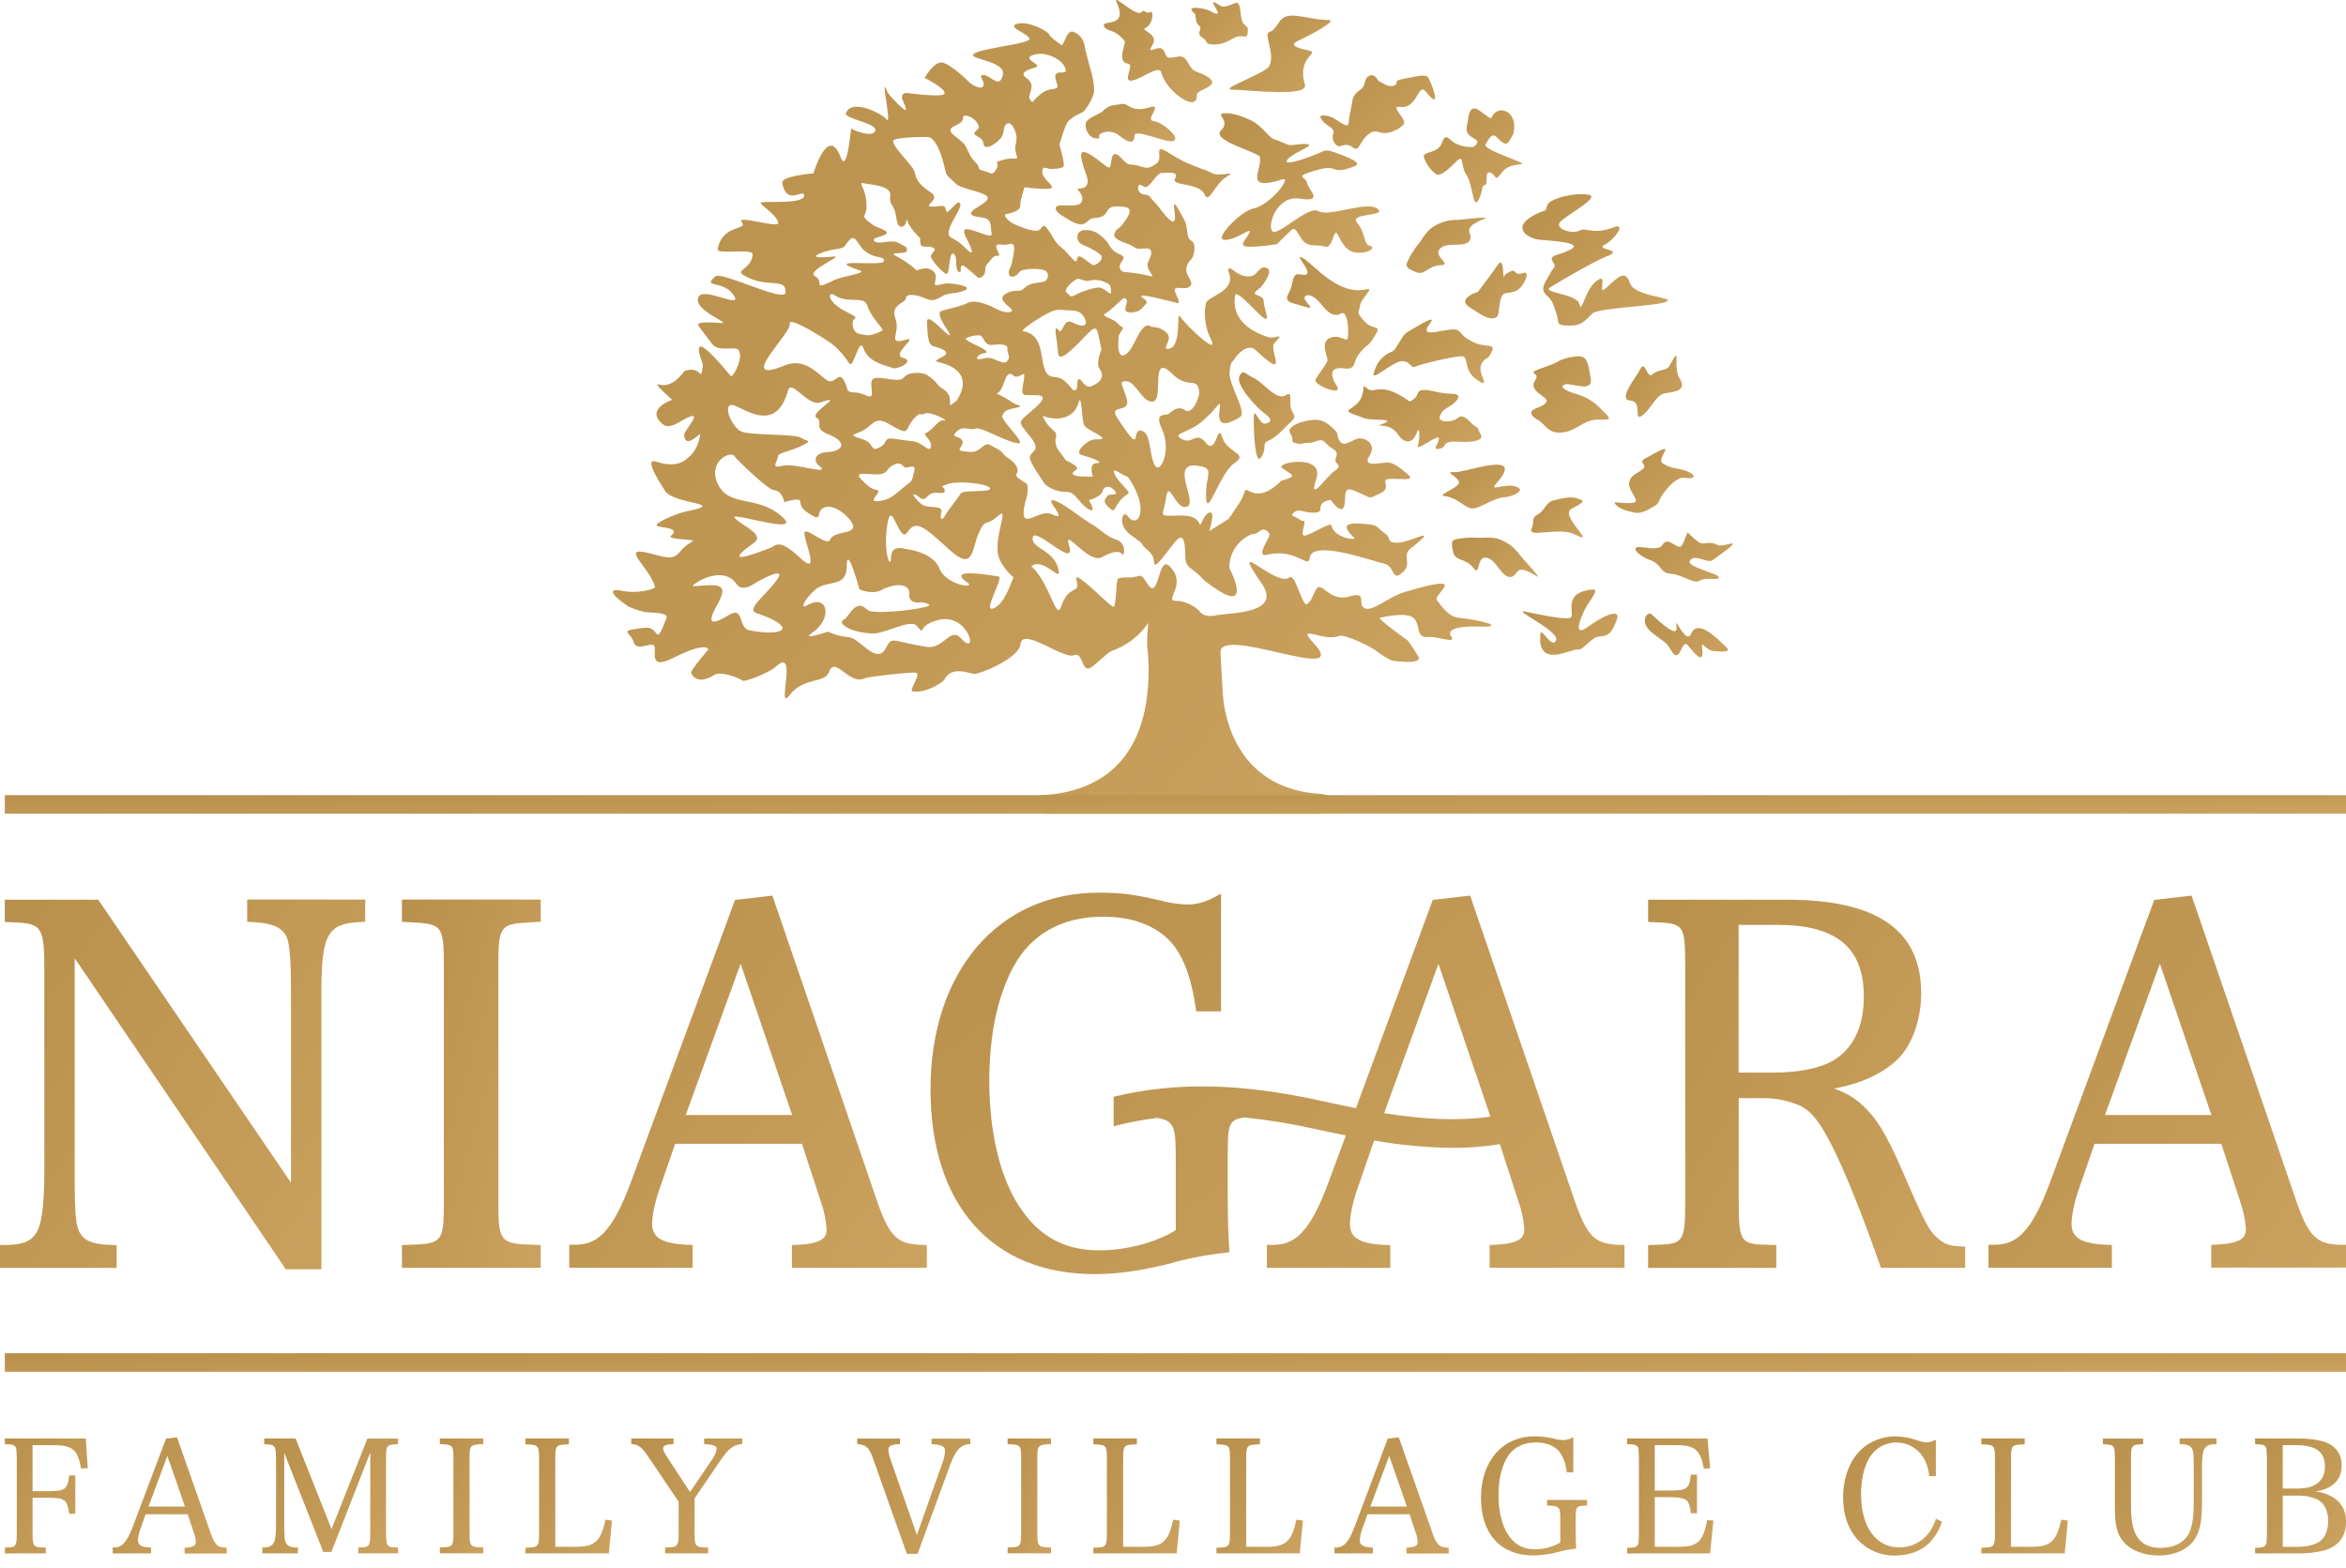 <?xml version="1.0" encoding="UTF-8"?> <svg xmlns="http://www.w3.org/2000/svg" width="178" height="119" viewBox="0 0 178 119" fill="none"> <g clip-path="url(#clip0_406_9523)"> <path d="M0.367 109.149V109.581H0.447C1.01 109.581 1.155 109.688 1.217 109.873C1.248 109.966 1.251 109.975 1.273 110.7V116.292C1.273 117.371 1.204 117.404 0.445 117.424H0.374V117.869H3.476V117.424H3.404C2.514 117.402 2.472 117.349 2.472 116.292V113.646H3.662C4.908 113.646 5.086 113.777 5.247 114.803V114.865H5.714V111.951H5.244V112.015C5.118 113.008 4.926 113.146 3.66 113.146H2.47V109.652H3.934C5.491 109.652 5.876 109.955 6.143 111.366V111.428L6.659 111.397L6.508 109.149H0.367Z" fill="url(#paint0_linear_406_9523)"></path> <path d="M15.958 116.256L13.433 109.061L12.599 109.156L10.064 115.865C9.619 117.031 9.261 117.422 8.62 117.422H8.547V117.867H11.459V117.422H11.388C10.578 117.395 10.467 117.135 10.467 116.857C10.491 116.533 10.566 116.214 10.69 115.914L11.052 114.897H14.241L14.721 116.336C14.796 116.547 14.842 116.766 14.859 116.988C14.859 117.237 14.728 117.398 14.078 117.433H14.007V117.878H17.204V117.433H17.133C16.481 117.402 16.283 117.206 15.958 116.256ZM14.036 114.316H11.266L12.697 110.469L14.036 114.316Z" fill="url(#paint1_linear_406_9523)"></path> <path d="M25.157 116.022L22.447 109.196L22.429 109.149H20.049V109.577H20.118C20.574 109.599 20.667 109.632 20.785 109.739C20.903 109.846 20.945 110.135 20.945 110.72V115.566C20.945 116.49 20.885 116.928 20.723 117.135C20.596 117.324 20.373 117.409 19.977 117.42H19.906V117.865H22.605V117.42H22.534C22.089 117.42 21.866 117.326 21.729 117.133C21.591 116.939 21.566 116.625 21.566 115.575V110.235L24.528 117.756H25.144L28.094 110.211V116.287C28.094 117.36 28.01 117.4 27.255 117.42H27.184V117.865H30.204V117.42H30.132C29.363 117.4 29.291 117.366 29.291 116.287V110.725C29.291 109.668 29.325 109.626 30.132 109.581H30.204V109.154H27.874L25.157 116.022Z" fill="url(#paint2_linear_406_9523)"></path> <path d="M33.375 109.577H33.446C34.37 109.621 34.405 109.666 34.405 110.72V116.283C34.405 117.34 34.361 117.395 33.448 117.415H33.375V117.86H36.668V117.415H36.595C35.682 117.393 35.627 117.331 35.627 116.283V110.72C35.627 109.666 35.662 109.621 36.597 109.577H36.668V109.149H33.375V109.577Z" fill="url(#paint3_linear_406_9523)"></path> <path d="M45.923 115.38C45.585 116.937 45.113 117.367 43.725 117.367H42.132V110.725C42.132 109.668 42.167 109.626 43.102 109.592H43.164V109.147H39.871V109.592H39.942C40.866 109.626 40.901 109.668 40.901 110.725V116.305C40.901 117.376 40.832 117.404 39.942 117.438H39.871V117.865H46.194L46.433 115.375L45.93 115.311L45.923 115.38Z" fill="url(#paint4_linear_406_9523)"></path> <path d="M53.428 109.577H53.497C54.227 109.612 54.374 109.743 54.374 109.939C54.317 110.257 54.183 110.555 53.984 110.809L52.356 113.212L50.691 110.669C50.38 110.195 50.313 110.059 50.313 109.904C50.313 109.748 50.4 109.601 51.034 109.577H51.105V109.149H47.895V109.574H47.961C48.464 109.621 48.702 109.81 49.232 110.596L51.49 113.947V116.287C51.49 117.335 51.437 117.4 50.533 117.42H50.462V117.865H53.728V117.42H53.657C52.767 117.397 52.7 117.371 52.7 116.287V113.691L54.674 110.798C55.275 109.908 55.644 109.632 56.252 109.574H56.318V109.149H53.426L53.428 109.577Z" fill="url(#paint5_linear_406_9523)"></path> <path d="M70.677 109.577H70.746C71.558 109.626 71.705 109.8 71.705 110.118C71.684 110.443 71.609 110.763 71.483 111.063L69.567 116.468L67.642 110.95C67.518 110.647 67.435 110.329 67.398 110.004C67.394 109.93 67.415 109.856 67.458 109.796C67.502 109.735 67.564 109.691 67.636 109.67C67.822 109.606 68.019 109.576 68.216 109.581H68.285V109.154H65.039V109.575H65.101C65.497 109.633 65.546 109.655 65.675 109.742C65.925 109.904 66.083 110.187 66.343 110.959L68.79 117.856L68.808 117.903H69.62L72.092 111.152C72.315 110.527 72.564 110.1 72.806 109.88C73.01 109.689 73.278 109.582 73.556 109.579H73.621V109.157H70.677V109.577Z" fill="url(#paint6_linear_406_9523)"></path> <path d="M76.453 109.577H76.522C77.445 109.621 77.481 109.663 77.481 110.72V116.283C77.481 117.34 77.437 117.395 76.524 117.415H76.453V117.86H79.744V117.415H79.673C78.758 117.393 78.705 117.331 78.705 116.283V110.72C78.705 109.666 78.74 109.621 79.675 109.577H79.744V109.149H76.453V109.577Z" fill="url(#paint7_linear_406_9523)"></path> <path d="M89 115.38C88.662 116.937 88.188 117.367 86.802 117.367H85.218V110.725C85.218 109.668 85.253 109.626 86.186 109.592H86.257V109.147H82.957V109.592H83.028C83.949 109.626 83.985 109.668 83.985 110.725V116.305C83.985 117.376 83.918 117.404 83.026 117.438H82.957V117.865H89.281L89.516 115.375L89.013 115.311L89 115.38Z" fill="url(#paint8_linear_406_9523)"></path> <path d="M98.347 115.38C98.011 116.937 97.537 117.367 96.151 117.367H94.555V110.725C94.555 109.668 94.593 109.626 95.525 109.592H95.597V109.147H92.297V109.592H92.366C93.289 109.626 93.325 109.668 93.325 110.725V116.305C93.325 117.376 93.258 117.404 92.366 117.438H92.297V117.865H98.618L98.856 115.375L98.347 115.308V115.38Z" fill="url(#paint9_linear_406_9523)"></path> <path d="M108.665 116.256L106.131 109.061L105.297 109.156L102.771 115.865C102.326 117.031 101.968 117.422 101.327 117.422H101.254V117.867H104.166V117.422H104.095C103.285 117.395 103.174 117.135 103.174 116.857C103.198 116.533 103.273 116.214 103.397 115.914L103.757 114.897H106.95L107.431 116.336C107.505 116.547 107.551 116.766 107.568 116.988C107.568 117.237 107.437 117.398 106.787 117.433H106.716V117.878H109.914V117.433H109.842C109.188 117.402 108.99 117.206 108.665 116.256ZM106.745 114.316H103.973L105.404 110.469L106.745 114.316Z" fill="url(#paint10_linear_406_9523)"></path> <path d="M117.382 114.236H117.451C118.341 114.281 118.386 114.341 118.386 115.309V117.044C117.797 117.382 117.129 117.558 116.45 117.554C115.516 117.554 114.821 117.14 114.327 116.29C113.92 115.585 113.698 114.577 113.698 113.453C113.698 112.329 113.898 111.406 114.292 110.687C114.737 109.877 115.516 109.448 116.544 109.448C117.36 109.448 117.99 109.713 118.364 110.209C118.646 110.643 118.82 111.139 118.871 111.655V111.718H119.374V109.048L119.267 109.101C119.062 109.211 118.832 109.269 118.599 109.27C118.401 109.263 118.205 109.236 118.012 109.19C117.498 109.052 116.969 108.984 116.437 108.987C114.003 108.987 112.367 110.861 112.367 113.647C112.367 116.388 113.853 118.023 116.341 118.023C116.942 118.015 117.539 117.935 118.121 117.785C118.578 117.654 119.046 117.564 119.518 117.516H119.587V117.447C119.565 117.086 119.552 116.822 119.552 116.196V115.309C119.552 114.283 119.596 114.278 120.346 114.236H120.415V113.809H117.382V114.236Z" fill="url(#paint11_linear_406_9523)"></path> <path d="M129.521 115.404C129.198 116.999 128.791 117.366 127.347 117.366H125.554V113.599H126.697C127.587 113.599 127.888 113.757 127.979 113.849C128.137 114.018 128.212 114.238 128.29 114.754V114.816H128.758V111.893H128.288V111.957C128.163 112.959 127.97 113.099 126.695 113.099H125.551V109.652H127.109C128.588 109.652 128.991 109.975 129.271 111.377V111.441L129.754 111.408L129.552 109.149H123.455V109.581H123.529C124.092 109.581 124.236 109.688 124.299 109.873C124.33 109.966 124.33 109.975 124.352 110.7V116.296C124.328 117.162 124.328 117.162 124.216 117.284C124.105 117.406 123.894 117.438 123.527 117.438H123.453V117.867H129.752L130.004 115.373L129.532 115.339L129.521 115.404Z" fill="url(#paint12_linear_406_9523)"></path> <path d="M146.866 115.324C146.421 116.632 145.38 117.413 144.098 117.413C142.34 117.413 141.205 115.836 141.205 113.397C141.205 112.251 141.428 111.272 141.873 110.562C142.083 110.221 142.378 109.939 142.729 109.744C143.079 109.55 143.474 109.448 143.875 109.45C144.244 109.451 144.607 109.534 144.938 109.695C145.27 109.856 145.56 110.089 145.789 110.378C146.12 110.835 146.32 111.373 146.367 111.935V112H146.881V109.247L146.748 109.299C146.575 109.384 146.387 109.434 146.194 109.445C146.007 109.445 145.9 109.425 145.342 109.247C144.85 109.084 144.336 108.996 143.818 108.985C143 108.983 142.204 109.24 141.541 109.719C140.462 110.511 139.844 111.944 139.844 113.622C139.844 114.957 140.224 116.04 140.974 116.852C141.33 117.23 141.76 117.529 142.237 117.732C142.714 117.935 143.228 118.037 143.746 118.032C144.801 118.032 145.722 117.707 146.341 117.115C146.785 116.667 147.122 116.124 147.326 115.526L147.351 115.462L146.873 115.239L146.866 115.324Z" fill="url(#paint13_linear_406_9523)"></path> <path d="M156.375 115.38C156.037 116.937 155.565 117.367 154.177 117.367H152.584V110.725C152.584 109.668 152.619 109.626 153.552 109.592H153.623V109.147H150.332V109.592H150.408C151.329 109.626 151.364 109.668 151.364 110.725V116.305C151.364 117.376 151.298 117.404 150.408 117.438H150.336V117.865H156.66L156.896 115.375L156.393 115.311L156.375 115.38Z" fill="url(#paint14_linear_406_9523)"></path> <path d="M165.382 109.579H165.453C165.918 109.579 166.154 109.673 166.294 109.877C166.434 110.082 166.446 110.398 166.446 111.435V114.022C166.446 115.135 166.332 115.865 166.076 116.365C165.698 117.064 164.937 117.449 163.931 117.449C163.068 117.449 162.454 117.14 162.102 116.528C161.8 115.992 161.686 115.335 161.686 114.105V110.725C161.686 109.668 161.72 109.626 162.541 109.581H162.61V109.154H159.555V109.581H159.624C160.434 109.626 160.465 109.668 160.465 110.725V114.418C160.465 115.68 160.623 116.352 161.048 116.897C161.595 117.605 162.621 118.025 163.789 118.025C164.957 118.025 165.945 117.605 166.459 116.873C166.904 116.261 167.075 115.473 167.075 114.062V111.435C167.075 110.487 167.129 110.1 167.298 109.877C167.467 109.655 167.669 109.588 168.103 109.577H168.174V109.147H165.382V109.579Z" fill="url(#paint15_linear_406_9523)"></path> <path d="M176.778 113.484C176.438 113.308 176.066 113.203 175.685 113.177C177.02 112.939 177.668 112.287 177.668 111.21C177.689 110.85 177.598 110.493 177.409 110.187C177.219 109.88 176.94 109.64 176.608 109.499C176.128 109.276 175.322 109.149 174.403 109.149H171.102V109.581H171.175C171.738 109.581 171.883 109.688 171.945 109.873C171.976 109.966 171.978 109.975 172 110.7V116.296C171.978 117.162 171.978 117.162 171.867 117.284C171.756 117.406 171.542 117.438 171.175 117.438H171.102V117.867H174.343C175.024 117.879 175.702 117.804 176.364 117.644C177.476 117.291 177.999 116.579 177.999 115.471C178.02 115.055 177.915 114.642 177.697 114.287C177.479 113.933 177.158 113.652 176.778 113.484ZM173.2 113.484H174.272C174.799 113.463 175.323 113.557 175.81 113.76C176.357 114.056 176.646 114.618 176.646 115.384C176.646 116.051 176.442 116.61 176.081 116.901C175.721 117.193 175.131 117.369 174.272 117.369H173.2V113.484ZM174.312 112.947H173.2V109.654H174.217C175.707 109.654 176.402 110.164 176.402 111.259C176.402 112.353 175.698 112.945 174.321 112.945L174.312 112.947Z" fill="url(#paint16_linear_406_9523)"></path> <path d="M18.755 69.943L19.137 69.963C20.499 70.03 21.215 70.286 21.611 70.853C21.976 71.352 22.081 72.431 22.081 75.668V89.741L7.452 68.266H0.365V69.954L0.752 69.97C3.18 70.07 3.364 70.161 3.364 73.721V88.802C3.364 91.506 3.162 92.99 2.697 93.63C2.301 94.222 1.635 94.463 0.398 94.463H0V96.205H8.849V94.474L8.455 94.463C6.846 94.423 6.379 94.042 6.112 93.63C5.785 93.143 5.667 92.438 5.667 89.439V72.707L21.687 96.309H24.386V75.136C24.386 70.713 24.978 70.09 27.332 69.963L27.712 69.941V68.259H18.755V69.943Z" fill="url(#paint17_linear_406_9523)"></path> <path d="M30.496 69.943L30.879 69.963C33.571 70.099 33.678 70.103 33.678 73.414V91.043C33.678 94.291 33.6 94.38 30.89 94.456L30.496 94.467V96.198H41.027V94.467L40.635 94.456C37.916 94.387 37.81 94.26 37.81 91.043V73.414C37.81 70.103 37.916 70.099 40.644 69.963L41.027 69.943V68.259H30.496V69.943Z" fill="url(#paint18_linear_406_9523)"></path> <path d="M66.458 90.874L58.604 67.956L55.769 68.283L47.895 89.623C46.404 93.681 45.225 94.449 43.594 94.449H43.191V96.191H52.552V94.463L52.163 94.449C49.806 94.367 49.481 93.624 49.481 92.832C49.481 92.164 49.737 91.029 50.149 89.901L51.228 86.786H60.847L62.3 91.236C62.527 91.886 62.668 92.563 62.72 93.25C62.72 93.815 62.547 94.362 60.475 94.456L60.088 94.471V96.198H70.323V94.469L69.936 94.456C68.118 94.394 67.482 93.948 66.458 90.874ZM60.104 84.603H52.029L56.194 73.125L60.104 84.603Z" fill="url(#paint19_linear_406_9523)"></path> <path d="M147.021 93.948C146.367 93.379 146.109 92.945 144.311 88.775C143.083 85.961 142.351 84.781 141.167 83.727C140.575 83.224 139.891 82.842 139.153 82.601C141.545 82.156 143.441 81.175 144.449 79.835C145.277 78.705 145.768 77.036 145.768 75.367C145.768 70.588 142.431 68.265 135.569 68.265H125.047V69.952L125.434 69.969C127.772 70.07 127.864 70.072 127.864 73.421V91.049C127.864 94.387 127.726 94.387 125.438 94.462L125.047 94.473V96.204H134.775V94.473L134.383 94.462C132.062 94.398 131.922 94.393 131.922 91.049V83.324H133.749C134.59 83.316 135.425 83.46 136.214 83.751C137.175 84.078 137.816 84.743 138.662 86.299C139.636 88.043 141.154 91.734 142.618 95.929L142.713 96.198H149.106V94.585L148.719 94.569C147.924 94.536 147.499 94.393 147.021 93.948ZM131.913 70.179H134.875C139.338 70.179 141.416 71.905 141.416 75.614C141.416 77.748 140.706 79.368 139.358 80.3C138.366 80.999 136.657 81.386 134.545 81.386H131.913V70.179Z" fill="url(#paint20_linear_406_9523)"></path> <path d="M177.613 94.456C175.802 94.394 175.165 93.94 174.142 90.874L166.285 67.956L163.451 68.283L155.579 89.623C154.088 93.681 152.909 94.449 151.278 94.449H150.875V96.191H160.236V94.463L159.846 94.449C157.49 94.367 157.176 93.624 157.176 92.832C157.176 92.164 157.432 91.029 157.844 89.901L158.921 86.786H168.541L169.986 91.218C170.213 91.868 170.354 92.545 170.406 93.232C170.406 93.797 170.233 94.345 168.161 94.438L167.774 94.454V96.18H178.009V94.451L177.613 94.456ZM167.787 84.603H159.713L163.878 73.125L167.787 84.603Z" fill="url(#paint21_linear_406_9523)"></path> <path d="M122.871 94.456C121.058 94.393 120.424 93.939 119.398 90.873L111.544 67.956L108.709 68.283L102.882 84.081C102.059 83.92 101.213 83.742 100.339 83.549C94.166 82.178 89.251 82.073 84.495 83.215V85.456C85.578 85.174 86.679 84.963 87.79 84.826C89.14 85.026 89.209 85.582 89.209 87.941V93.337C87.732 94.273 85.48 94.872 83.397 94.872C80.538 94.872 78.502 93.628 76.985 90.962C75.746 88.749 75.063 85.589 75.063 82.062C75.063 78.536 75.675 75.632 76.88 73.385C78.216 70.879 80.579 69.556 83.689 69.556C86.156 69.556 88.055 70.366 89.171 71.89C89.935 72.989 90.395 74.337 90.713 76.4L90.764 76.74H92.647V67.816L92.062 68.116C91.448 68.453 90.759 68.631 90.059 68.632C89.459 68.612 88.862 68.527 88.279 68.381C86.065 67.862 85.102 67.733 83.362 67.733C75.73 67.733 70.602 73.741 70.602 82.659C70.602 91.441 75.263 96.676 83.062 96.676C84.73 96.676 86.441 96.44 88.611 95.913C90.017 95.505 91.456 95.22 92.912 95.063L93.283 95.014L93.261 94.64C93.188 93.388 93.152 92.591 93.152 90.695V87.941C93.152 85.395 93.152 84.946 94.433 84.79C96.258 84.979 98.071 85.276 99.86 85.68C100.63 85.852 101.378 86.007 102.112 86.154L100.828 89.634C99.337 93.692 98.158 94.46 96.527 94.46H96.124V96.202H105.485V94.473L105.096 94.46C102.739 94.378 102.426 93.635 102.426 92.843C102.426 92.175 102.682 91.04 103.093 89.912L104.172 86.797L104.266 86.537C106.238 86.887 108.235 87.074 110.238 87.098C111.43 87.1 112.621 87.005 113.798 86.815L114.714 89.63L115.235 91.229C115.462 91.879 115.604 92.556 115.656 93.243C115.656 93.808 115.482 94.356 113.411 94.449L113.023 94.465V96.191H123.258V94.462L122.871 94.456ZM105.02 84.463L106.026 81.693L109.141 73.133L113.043 84.603L113.083 84.724C110.603 85.082 107.959 84.928 105.02 84.463Z" fill="url(#paint22_linear_406_9523)"></path> <path d="M94.662 2.532C94.677 2.058 94.755 2.17 94.377 1.822C93.999 1.475 94.277 -0.029 93.683 0.24C92.663 0.701 92.699 0.463 92.281 0.24C91.438 -0.205 93.262 1.649 91.836 0.839C91.475 0.632 89.778 0.334 90.632 1.015C90.792 1.142 90.632 1.682 90.972 1.934C91.313 2.185 90.686 2.517 91.195 2.824C91.704 3.131 91.366 3.378 92.085 3.378C92.804 3.378 93.126 3.14 93.678 2.857C94.23 2.574 94.646 3.004 94.662 2.532Z" fill="url(#paint23_linear_406_9523)"></path> <path d="M83.554 10.117C83.755 10.023 83.978 9.982 84.199 9.998C84.421 10.014 84.635 10.088 84.82 10.211C85.145 10.467 86.095 11.23 86.075 10.306C86.059 9.679 88.58 10.943 89.07 10.678C89.559 10.413 88.18 9.254 87.512 9.185C86.845 9.116 88.28 7.823 87.254 8.135C86.102 8.486 85.817 8.113 85.474 7.955C85.132 7.797 85.054 7.926 84.684 7.955C84.496 7.962 84.311 8.008 84.139 8.087C83.968 8.167 83.815 8.28 83.688 8.42C83.525 8.629 82.642 8.882 82.433 9.232C82.224 9.581 82.533 10.427 83.114 10.495C83.694 10.565 83.171 10.304 83.554 10.117Z" fill="url(#paint24_linear_406_9523)"></path> <path d="M90.808 7.198C90.777 6.71 93.502 6.446 90.734 5.418C90.116 5.195 90.165 4.205 89.448 4.287C88.732 4.37 88.572 4.552 88.371 3.976C88.06 3.086 86.836 4.421 87.444 3.406C87.938 2.59 86.554 2.294 86.863 2.154C87.53 1.835 87.544 0.763 87.283 0.912C86.932 1.115 86.838 0.643 86.616 0.912C86.24 1.357 84.391 -0.541 84.709 0.144C85.719 2.307 83.321 1.364 83.819 2.071C84.079 2.438 84.555 2.163 85.328 3.108C85.481 3.297 84.66 4.726 85.603 4.835C86.113 4.895 85.054 6.326 85.957 6.096C86.825 5.874 87.96 4.888 88.122 5.527C88.454 6.913 90.903 8.666 90.808 7.198Z" fill="url(#paint25_linear_406_9523)"></path> <path d="M93.521 6.804C94.693 6.804 99.33 7.421 99.01 6.399C98.358 4.321 100.176 4.027 99.339 3.843C98.503 3.658 97.713 3.451 98.503 3.088C99.292 2.726 101.618 1.515 100.777 1.515C99.359 1.515 98.037 0.87 97.319 1.382C97.045 1.575 96.738 2.272 96.429 2.381C96.12 2.49 96.129 2.603 96.266 3.24C96.404 3.876 96.569 4.446 96.313 5.004C96.057 5.563 92.35 6.804 93.521 6.804Z" fill="url(#paint26_linear_406_9523)"></path> <path d="M101.904 27.948C102.996 28.088 102.531 27.555 103.203 26.742C103.875 25.93 103.693 26.486 104.296 25.512C104.899 24.537 104.202 25.14 103.515 24.373C102.827 23.605 103.134 23.747 103.181 23.213C103.228 22.68 104.334 21.794 103.686 21.95C101.495 22.475 99.654 20.001 98.818 19.56C97.981 19.119 100.14 21.146 98.678 20.822C97.939 20.657 98.191 21.547 97.788 22.215C97.343 22.969 98.046 22.962 98.74 23.196C100.284 23.716 98.651 22.777 99.038 22.475C99.425 22.172 100.064 22.842 100.342 23.196C100.62 23.549 101.154 24.141 101.735 23.794C102.316 23.447 102.36 25.454 102.244 25.706C102.129 25.957 101.608 25.309 100.867 25.659C100.126 26.008 100.805 27.114 100.711 27.392C100.618 27.67 100.062 28.344 99.821 28.785C99.581 29.225 102.009 30.133 101.417 29.263C100.987 28.629 100.805 27.81 101.904 27.948Z" fill="url(#paint27_linear_406_9523)"></path> <path d="M96.022 32.142C95.51 32.256 95.161 30.723 95.132 31.675C95.103 32.627 95.23 35.359 95.666 34.721C96.2 33.947 95.666 33.693 96.247 33.439C96.828 33.186 97.359 32.58 97.758 32.184C98.156 31.788 98.383 31.766 98.036 31.188C97.689 30.609 98.201 29.561 97.526 30.002C96.852 30.442 95.733 28.914 95.13 28.682C94.527 28.451 94.34 27.912 94.038 28.553C93.735 29.194 95.341 30.932 95.922 31.35C96.503 31.768 96.532 32.031 96.022 32.142Z" fill="url(#paint28_linear_406_9523)"></path> <path d="M119.483 40.548C121.354 41.507 118.23 39.111 119.26 38.59C120.517 37.956 120.063 37.963 119.629 37.807C119.196 37.651 118.546 37.807 117.896 37.963C117.246 38.119 117.229 38.762 116.659 39.047C116.163 39.294 116.472 39.478 116.194 40.159C115.916 40.84 118.328 39.956 119.483 40.548Z" fill="url(#paint29_linear_406_9523)"></path> <path d="M111.656 38.579C112.212 38.642 113.271 37.803 114.076 37.74C114.882 37.678 115.872 37.153 114.966 36.904C114.061 36.655 112.888 37.407 113.574 36.626C115.821 34.067 111.157 35.889 110.354 35.827C109.551 35.765 110.494 36.098 110.688 36.532C110.881 36.966 108.972 37.558 109.575 37.634C110.625 37.763 111.097 38.519 111.656 38.579Z" fill="url(#paint30_linear_406_9523)"></path> <path d="M125.474 38.434C126.004 38.127 125.753 38.072 126.173 37.484C126.594 36.897 127.252 36.181 127.815 36.256C128.883 36.401 128.545 35.949 127.931 35.727C127.317 35.504 126.818 35.586 126.173 35.168C125.528 34.75 127.691 33.166 124.838 34.779C124.231 35.119 125.014 35.224 124.678 35.56C124.342 35.896 123.723 35.978 123.612 36.619C123.501 37.26 124.567 38.069 123.897 38.152C123.227 38.234 122.437 38.045 122.495 38.152C122.718 38.57 123.332 38.742 123.919 38.879C124.507 39.017 124.945 38.742 125.474 38.434Z" fill="url(#paint31_linear_406_9523)"></path> <path d="M109.204 34.056C109.853 33.931 109.328 33.437 110.565 33.515C111.802 33.593 112.579 33.406 112.361 33.003C112.143 32.6 112.207 32.476 111.898 32.322C111.589 32.169 111.093 31.301 110.628 31.702C110.163 32.102 109.11 32.042 109.235 31.642C109.359 31.241 109.482 31.114 109.978 30.836C110.474 30.558 111.117 29.877 110.16 29.877C109.204 29.877 108.449 29.528 107.935 29.595C107.421 29.661 107.695 29.968 107.268 30.278C106.841 30.587 107.081 30.465 106.244 30C105.408 29.535 104.909 29.465 104.242 29.595C103.574 29.724 103.483 28.9 103.443 29.537C103.356 30.872 102.075 31.021 102.331 31.239C102.586 31.457 102.796 31.424 103.414 31.702C104.033 31.98 106.202 31.682 104.805 32.205C104.124 32.46 105.49 31.955 106.118 33.028C106.267 33.286 107.063 34.071 107.533 32.756C107.702 32.28 107.755 33.275 107.577 33.802C107.399 34.329 109.077 32.934 109.168 33.244C109.259 33.553 108.554 34.18 109.204 34.056Z" fill="url(#paint32_linear_406_9523)"></path> <path d="M113.169 26.718C113.541 25.974 112.673 26.439 111.714 25.923C110.755 25.407 111.158 25.478 110.63 25.078C110.103 24.677 107.422 25.934 108.494 24.55C109.122 23.745 107.473 24.8 106.977 25.078C106.481 25.356 106.421 25.574 106.111 26.068C105.802 26.562 105.831 26.595 105.399 26.78C104.933 27.012 104.569 27.408 104.378 27.892C103.882 29.038 104.567 28.313 105.744 27.632C106.921 26.951 106.977 28.017 107.349 27.83C107.72 27.643 110.323 27.027 110.909 27.027C111.494 27.027 110.953 28.099 112.099 28.843C113.245 29.586 112.028 28.313 112.399 27.632C112.771 26.951 112.809 27.461 113.169 26.718Z" fill="url(#paint33_linear_406_9523)"></path> <path d="M112.622 16.599C113.227 16.358 110.722 16.716 110.412 16.685C109.741 16.708 109.093 16.936 108.554 17.337C108.029 17.8 107.811 18.327 107.627 18.512C107.291 18.919 107.01 19.368 106.79 19.847C106.608 20.232 106.759 20.372 107.44 20.65C108.121 20.928 108.33 20.156 109.286 20.125C110.243 20.094 108.692 19.442 109.251 18.872C109.809 18.303 111.093 18.826 111.496 18.267C111.899 17.709 110.655 17.384 112.622 16.599Z" fill="url(#paint34_linear_406_9523)"></path> <path d="M111.778 43.08C112.359 43.83 111.983 42.19 112.771 42.317C113.558 42.444 113.883 43.781 114.58 43.781C115.276 43.781 114.802 42.584 116.582 43.715C117.132 44.064 115.372 42.246 115.216 41.977C114.803 41.449 114.239 41.061 113.598 40.864C112.913 40.709 112.361 40.842 112.101 40.802C111.576 40.768 111.048 40.803 110.532 40.907C110.112 40.982 110.087 41.189 110.263 41.903C110.439 42.618 111.198 42.328 111.778 43.08Z" fill="url(#paint35_linear_406_9523)"></path> <path d="M111.742 11.152C111.273 11.18 110.805 11.078 110.39 10.858C109.876 10.562 109.7 10.015 109.393 10.858C109.086 11.701 107.891 11.452 108.036 11.939C108.209 12.443 108.525 12.885 108.946 13.212C109.297 13.468 110.149 12.604 110.363 12.38C111.166 11.537 110.746 12.489 111.253 13.248C111.76 14.006 111.751 15.869 112.143 15.23C112.534 14.591 112.365 14.086 112.661 14.04C112.957 13.993 112.588 12.927 113.075 13.101C113.562 13.274 113.371 13.904 113.965 13.076C114.559 12.248 115.968 12.616 115.342 12.315C114.717 12.015 112.506 11.292 112.717 10.949C112.928 10.606 113.186 10.012 113.574 10.415C113.961 10.818 114.299 11.14 114.553 10.638C114.806 10.135 114.864 10.262 114.891 9.645C114.917 9.029 114.588 8.508 114.121 8.401C113.93 8.354 113.727 8.379 113.554 8.472C113.38 8.566 113.248 8.721 113.182 8.907C113.117 9.205 112.23 8.215 111.876 8.226C111.522 8.237 111.446 8.604 111.371 9.16C111.295 9.716 111.046 10.11 111.889 10.531C112.334 10.753 111.918 11.125 111.742 11.152Z" fill="url(#paint36_linear_406_9523)"></path> <path d="M121.585 31.145C120.966 30.527 120.563 30.187 119.582 29.891C118.601 29.595 118.314 29.319 118.746 29.165C119.177 29.012 120.882 29.846 120.697 28.731C120.512 27.617 120.45 27.029 119.769 27.029C119.29 27.049 118.817 27.154 118.374 27.339C117.631 27.832 116.036 28.106 116.403 28.331C117.07 28.738 115.615 29.07 116.919 29.968C117.402 30.3 117.713 30.556 116.487 31.008C116.073 31.159 116.029 31.502 116.654 31.842C117.279 32.182 117.384 32.91 118.514 32.816C119.645 32.723 120.145 31.811 121.26 31.842C122.375 31.873 122.206 31.764 121.585 31.145Z" fill="url(#paint37_linear_406_9523)"></path> <path d="M126.696 27.71C126.422 28.222 125.89 27.933 125.361 28.422C124.985 28.774 124.813 27.294 124.471 27.977C124.128 28.66 122.706 30.334 123.696 30.394C124.687 30.454 123.872 32.074 124.615 31.517C125.359 30.961 125.606 29.938 126.411 29.828C127.216 29.719 127.988 29.566 127.432 28.7C126.876 27.835 127.628 25.97 126.696 27.71Z" fill="url(#paint38_linear_406_9523)"></path> <path d="M120.462 47.577C119.249 48.445 119.984 46.763 120.28 46.18C120.575 45.597 121.428 44.667 120.811 44.731C118.382 44.98 119.63 46.703 119.122 46.883C118.66 47.047 116.406 46.547 115.785 46.418C114.53 46.16 118.353 47.857 118.066 48.583C117.779 49.308 116.94 47.579 116.884 48.071C116.564 50.839 119.285 49.183 119.683 49.288C120.081 49.393 120.667 48.445 121.203 48.322C121.739 48.2 122.224 48.465 122.716 46.874C122.84 46.442 122.235 46.302 120.462 47.577Z" fill="url(#paint39_linear_406_9523)"></path> <path d="M130.314 41.354C129.669 40.982 129.282 41.39 128.917 41.154C128.615 40.938 128.334 40.694 128.078 40.424C127.992 40.337 127.927 40.809 127.633 41.354C127.34 41.899 126.57 40.562 126.127 41.354C125.956 41.661 125.439 41.648 124.536 41.519C123.633 41.39 124.213 42.142 125.181 42.486C126.149 42.831 125.891 43.474 126.792 43.539C127.693 43.603 128.512 44.358 128.964 44.055C129.416 43.752 130.555 44.1 130.406 43.782C130.257 43.463 127.847 43.003 128.234 42.509C128.621 42.015 129.569 42.767 129.932 42.509C132.889 40.402 130.773 41.619 130.314 41.354Z" fill="url(#paint40_linear_406_9523)"></path> <path d="M128.323 48.071C127.898 49.028 127.028 46.527 127.199 47.528C127.371 48.529 125.956 47.212 125.308 46.614C125.01 46.34 124.325 47.152 125.308 47.971C126.291 48.79 126.374 48.623 126.734 49.259C127.54 50.676 127.533 48.269 128.103 49.006C128.877 50.007 129.306 50.247 129.146 49.15C129.046 48.465 129.386 49.373 130.076 49.408C130.766 49.444 131.451 49.533 130.893 49.017C130.334 48.501 128.83 46.91 128.323 48.071Z" fill="url(#paint41_linear_406_9523)"></path> <path d="M94.784 18.728C95.488 18.713 96.189 18.645 96.883 18.523C96.883 18.523 97.532 17.896 97.951 17.478C98.369 17.059 98.485 17.965 98.972 18.368C99.459 18.77 99.924 18.506 100.529 18.715C101.135 18.924 101.177 17.251 101.479 17.762C101.782 18.274 102.067 19.18 103.093 19.18C104.027 19.18 104.385 18.715 103.92 18.646C103.455 18.577 103.642 17.693 102.968 16.904C102.294 16.114 105.3 16.459 104.51 15.835C103.72 15.213 100.803 16.503 100.042 16.022C99.281 15.542 96.989 17.949 96.549 17.553C96.108 17.157 96.88 14.803 98.587 15.07C100.543 15.377 99.254 14.403 99.174 13.886C99.094 13.37 98.046 13.441 99.88 12.912C101.713 12.382 100.812 13.37 102.801 12.603C103.435 12.358 102.151 11.875 101.257 11.557C100.739 11.37 100.545 11.381 100.207 11.557C99.869 11.733 97.381 12.696 97.639 12.18C97.897 11.664 99.706 11.067 99.27 10.961C98.834 10.854 98.411 10.998 98.102 10.996H98.091C97.77 11.076 97.334 10.812 97.025 10.687C96.629 10.527 96.607 10.616 96.282 10.289C95.957 9.962 95.47 9.399 95.005 9.176C94.54 8.954 93.692 8.553 92.902 8.595C92.112 8.638 93.434 9.129 92.644 9.897C91.854 10.665 95.47 11.546 95.579 11.899C95.857 12.79 94.213 14.585 97.31 13.608C98.046 13.386 96.395 15.584 95.051 15.833C94.175 16.002 91.894 18.294 93.007 18.203C94.119 18.112 95.385 16.823 94.58 18.018C94.375 18.325 94.004 18.704 94.784 18.728Z" fill="url(#paint42_linear_406_9523)"></path> <path d="M106.482 5.985C105.576 6.147 106.226 6.332 105.761 6.497C105.296 6.661 104.808 6.216 104.671 6.192C104.533 6.167 104.368 5.544 103.903 5.747C103.438 5.949 103.68 6.49 103.235 6.79C102.79 7.091 102.655 7.349 102.608 7.68C102.561 8.012 102.352 8.864 102.33 9.278C102.308 9.692 102.027 9.501 101.355 9.073C101.105 8.888 100.805 8.78 100.494 8.762C99.956 8.735 100.227 8.995 100.439 9.265C100.65 9.534 101.329 9.71 101.155 10.177C100.982 10.644 101.378 11.087 101.587 11.109C101.983 11 102.294 10.902 102.608 11.163C103.142 11.608 103.12 10.769 103.769 10.235C104.419 9.701 104.559 10.141 105.104 10.095C105.622 10.057 106.108 9.834 106.475 9.467C106.869 9.096 105.363 7.992 106.217 8.112C107.594 8.306 107.565 6.159 108.219 6.989C109.541 8.666 108.54 6.032 108.308 5.823C108.077 5.613 107.387 5.823 106.482 5.985Z" fill="url(#paint43_linear_406_9523)"></path> <path d="M113.834 22.82C114.014 21.983 114.308 22.395 115.08 22.05C115.672 21.696 116.17 20.492 115.556 20.715C114.942 20.937 115.051 20.528 114.733 20.541C114.406 20.67 114.172 20.815 114.117 20.986C114.001 21.351 114.17 19.333 113.645 20.096C113.12 20.859 112.136 22.145 112.136 22.145C112.136 22.145 110.468 22.651 111.511 23.323C112.555 23.994 112.868 24.212 113.336 24.146C113.803 24.079 113.656 23.659 113.834 22.82Z" fill="url(#paint44_linear_406_9523)"></path> <path d="M123.669 21.478C123.331 20.428 122.764 21.015 121.911 21.809C121.059 22.604 122.105 20.613 121.171 21.287C120.236 21.961 120.016 23.883 119.836 23.08C119.655 22.277 116.97 22.23 117.611 21.809C118.251 21.389 121.05 19.78 121.927 19.442C123.327 18.901 120.968 18.97 121.745 18.574C122.521 18.178 123.413 16.872 122.452 17.239C120.815 17.867 120.383 17.208 119.849 17.493C119.315 17.778 118.129 17.424 118.305 16.95C118.481 16.476 121.611 14.948 120.507 14.77C119.404 14.592 117.726 15.063 117.464 15.462C117.201 15.86 117.519 15.887 117.001 16.053C116.482 16.22 115.497 16.757 115.508 17.268C115.519 17.78 116.235 18.143 116.843 18.198C117.45 18.254 120.269 18.376 119.148 18.946C119.071 18.985 118.991 19.019 118.91 19.048C118.34 19.349 117.575 19.349 117.76 19.754C117.944 20.159 118.124 20.063 117.724 20.561C117.395 21.229 116.758 21.861 117.297 22.352C117.835 22.844 117.869 23.125 118.096 23.819C118.323 24.513 117.982 24.686 119.052 24.709C120.123 24.731 120.35 24.195 120.846 23.767C121.342 23.34 125.879 23.227 126.464 22.878C127.049 22.528 124.01 22.526 123.669 21.478Z" fill="url(#paint45_linear_406_9523)"></path> <path d="M65.613 51.464C65.858 51.344 69.173 50.973 69.493 51.044C69.938 51.142 68.939 52.379 69.224 52.448C70.161 52.67 71.536 51.78 71.643 51.576C72.212 50.463 73.552 51.131 73.968 51.131C74.384 51.131 77.328 49.949 77.43 48.872C77.559 47.52 80.712 50.083 81.493 49.711C82.134 49.406 82.076 50.962 82.674 50.701C83.05 50.537 84.009 49.513 84.343 49.389C85.478 49.004 86.455 48.257 87.124 47.264C87.064 47.835 87.036 48.409 87.04 48.983C87.114 49.626 87.15 50.272 87.149 50.919C87.124 56.58 84.512 59.984 79.181 60.329C77.937 60.34 77.75 61.744 79.297 61.744H100.076C101.576 61.744 101.382 60.231 100.118 60.231C94.064 59.839 92.898 54.724 92.776 52.597C92.698 51.44 92.631 49.911 92.605 49.522C92.46 47.377 102.639 51.996 99.689 48.823C98.205 47.228 100.49 48.757 101.613 48.249C101.981 48.085 104.077 49.075 104.506 49.444C104.849 49.714 105.222 49.943 105.618 50.127C105.618 50.127 108.035 50.496 107.601 49.787C107.167 49.077 106.827 48.61 106.827 48.61C106.827 48.61 104.455 46.93 104.702 46.874C104.949 46.819 106.862 46.371 107.325 46.961C107.788 47.551 107.445 48.392 108.313 48.332C109.181 48.272 110.493 48.892 110.109 48.3C109.474 47.326 112.607 47.559 112.732 47.551C114.207 47.455 111.533 46.937 110.729 46.883C109.926 46.83 109.394 46.015 109.027 45.548C108.66 45.081 111.797 43.352 106.511 44.943C105.329 45.299 104.103 46.478 103.516 46.138C102.928 45.797 103.856 44.836 102.341 45.27C100.826 45.704 100.245 43.968 99.842 44.743C99.44 45.517 99.564 45.486 99.193 45.826C98.821 46.167 98.287 43.437 97.835 43.813C96.852 44.634 93.096 40.497 95.708 44.238C97.266 46.474 93.773 46.483 92.371 46.667C92.371 46.667 91.374 46.983 90.951 46.298C90.951 46.298 90.15 45.575 89.231 45.593C88.312 45.61 89.899 44.527 88.989 43.254C88.079 41.981 88.07 43.835 87.636 44.48C87.202 45.125 86.877 43.497 86.397 43.704C86.322 43.74 86.24 43.76 86.156 43.761C85.478 43.899 85.304 43.715 84.821 43.913C84.652 44.108 84.728 46.216 84.434 46.033C83.876 45.691 81.406 43.081 81.671 43.997C82.018 45.199 81.112 44.22 80.512 46.033C80.129 47.19 79.679 44.253 78.246 42.956C79.237 42.257 80.529 44.291 80.318 43.245C80 41.688 78.189 41.634 78.36 40.773C78.531 39.912 81.715 43.31 81.112 41.376C80.65 39.888 82.574 42.838 83.607 42.277C84.156 41.979 84.886 41.639 85.222 42.122C85.272 42.007 85.296 41.883 85.295 41.758C85.293 41.634 85.264 41.511 85.211 41.398C85.157 41.285 85.081 41.185 84.986 41.104C84.89 41.023 84.779 40.963 84.659 40.929C84.014 40.753 83.34 40.061 82.959 39.85C82.069 39.363 80.638 38.101 79.92 37.963C79.201 37.825 81.239 39.685 79.775 39.011C79.141 38.72 78.344 39.427 77.882 39.358C77.419 39.289 77.85 37.892 77.85 37.892C77.85 37.892 78.153 36.871 77.85 36.664C77.548 36.457 76.96 36.199 77.138 35.943C77.317 35.687 77.185 35.224 76.558 34.806C75.93 34.388 76.28 34.388 75.559 33.994C74.838 33.6 74.909 33.622 74.4 34.016C73.89 34.41 73.61 34.294 73.029 34.225C72.448 34.156 73.231 33.807 73 33.411C72.769 33.015 72.077 33.251 72.588 32.743C73.1 32.236 73.61 32.697 74.028 32.521C74.446 32.345 76.475 33.633 77.308 33.633C77.835 33.633 75.864 31.824 76.05 31.524C76.237 31.224 76.186 31.121 77.023 30.959C77.859 30.796 77.103 30.736 76.856 30.569C76.47 30.288 76.053 30.052 75.614 29.864C76.151 29.679 76.197 28.498 76.569 28.382C76.941 28.267 76.791 28.874 77.588 28.4C77.939 28.191 77.441 29.613 77.588 29.822C77.735 30.031 77.71 29.962 78.643 29.984C80.187 30.024 77.432 31.637 77.472 32C77.332 32.223 77.937 32.79 78.362 33.397C78.918 34.203 78.207 34.265 78.14 34.666C78.073 35.066 79.161 36.508 79.252 36.695C79.344 36.882 80.178 37.362 80.89 37.322C81.602 37.282 81.813 38.143 82.556 38.608C83.299 39.073 82.619 37.956 82.619 37.956C82.619 37.956 83.553 37.694 83.647 37.289C83.74 36.884 84.203 36.762 84.574 37.227C84.946 37.692 84.194 37.394 84.02 37.643C83.847 37.892 83.542 38.05 84.332 38.673C84.659 38.931 84.606 38.039 85.611 37.458C85.834 37.331 84.643 36.439 84.514 35.814C84.436 35.435 85.322 36.176 85.569 36.17C87.278 38.575 86.374 40.277 85.52 39.118C85.211 38.697 84.73 39.785 85.763 40.569C86.314 40.982 86.606 41.129 86.697 41.372L86.731 41.407C86.966 41.706 87.567 41.988 87.567 42.68C87.567 43.372 88.664 41.681 89.196 41.067C89.728 40.453 89.921 40.907 89.928 42.084C89.934 43.261 90.388 42.907 91.35 44.022C95.428 47.226 93.272 43.078 93.272 43.078C93.272 41.343 94.76 40.508 95.161 40.508C95.561 40.508 95.779 39.772 96.325 40.508C96.447 40.675 95.179 42.317 96.12 42.093C98.345 41.561 99.293 43.205 99.371 42.34C99.5 40.885 104.154 42.578 105.016 42.769C105.877 42.96 105.565 44.18 106.399 43.452C107.234 42.725 106.27 42.213 107.067 41.583C109.428 39.721 106.967 41.194 106.035 41.18C105.102 41.167 105.672 40.891 105.044 40.446C104.417 40.001 104.611 39.837 103.663 39.763C102.715 39.69 101.407 39.569 102.759 40.811C102.969 41.002 101.242 40.885 101.017 39.857C100.953 39.565 99.208 40.747 98.921 40.629C98.634 40.511 99.193 39.472 98.886 39.516H98.757C98.526 39.353 98.279 39.215 98.018 39.107C98.076 38.965 98.185 38.852 98.324 38.789C98.463 38.726 98.621 38.718 98.766 38.769C99.353 38.924 100.205 39.018 100.185 38.631C100.147 37.974 100.968 37.932 100.968 37.932C100.968 37.932 102.05 39.543 102.052 37.876C102.052 36.828 102.423 37.08 103.26 37.451C104.097 37.823 103.816 37.854 104.746 37.42C105.676 36.986 104.622 36.368 105.458 36.337C106.295 36.306 107.439 36.523 106.82 35.996C106.201 35.469 105.859 35.224 105.458 35.106C105.058 34.988 103.26 35.602 103.901 34.594C104.542 33.587 103.405 33.124 102.957 33.295C102.51 33.466 102.067 33.807 101.78 33.604C101.493 33.402 101.456 32.846 101.456 32.846C101.456 32.846 100.744 31.887 99.898 31.855C99.052 31.824 97.515 32.321 97.895 32.877C98.276 33.433 97.787 33.511 98.358 33.636C98.93 33.76 98.581 33.62 99.273 33.604C99.965 33.589 100.185 33.139 100.608 33.636C101.031 34.132 101.613 34.1 101.367 34.703C101.12 35.306 102.034 35.209 101.249 35.738C100.657 36.134 99.228 38.275 99.874 36.339C100.519 34.403 96.707 35.091 97.279 35.509C97.851 35.927 98.363 36.096 97.775 36.297L97.188 36.499C97.188 36.499 96.431 37.329 95.659 37.427C94.723 37.545 94.558 36.833 94.402 37.389C94.246 37.945 93.897 38.357 93.239 39.356L91.761 40.297C91.859 39.947 91.934 39.591 91.984 39.231C92.017 38.682 91.565 38.764 91.194 39.585C90.851 40.348 91.436 39.076 89.565 39.118C87.694 39.16 88.277 39.231 88.47 37.783C88.664 36.334 89.138 38.473 89.894 38.47C91.167 38.47 88.628 35.086 90.784 35.331C92.291 35.502 91.441 35.976 91.507 37.718C91.574 39.461 92.538 35.88 93.666 35.137C94.794 34.394 93.085 34.363 92.731 33.17C92.377 31.978 92.286 34.59 91.507 33.615C90.729 32.641 90.506 33.778 89.668 33.311C88.829 32.843 90.184 32.906 91.281 31.907C92.377 30.908 91.892 31.261 92.44 30.714C92.987 30.167 91.521 33.242 94.084 31.644C94.651 31.293 93.214 29.197 93.294 28.262C93.374 27.328 93.439 27.619 93.697 27.187C93.826 26.965 94.656 25.993 95.254 26.547C97.924 29.063 96.238 26.515 96.683 26.048C97.573 25.111 96.763 25.755 96.238 25.588C94.643 25.071 93.385 24.061 93.73 22.319C94.102 22.203 95.51 23.937 95.944 24.168C96.378 24.399 95.88 23.345 95.88 22.858C95.88 22.37 95.041 22.43 95.225 22.19C95.34 22.041 95.482 21.916 95.644 21.821C95.644 21.821 96.69 20.599 96.131 20.343C95.573 20.087 95.424 20.857 94.956 20.951C93.991 21.144 93.414 20.181 93.23 20.39C93.045 20.599 93.624 20.993 93.136 21.712C92.76 22.268 91.801 22.575 91.565 22.878C91.365 23.14 91.281 24.582 91.859 25.69C92.602 27.11 90.23 24.965 89.538 24.012C89.22 23.567 89.699 26.271 88.7 26.46C88.003 26.596 89.087 25.75 88.506 25.234C87.925 24.718 87.438 24.853 87.356 24.789C86.668 24.284 86.185 25.973 85.749 26.544C85.168 27.31 84.69 27.114 84.895 25.432C85.415 24.589 85.18 25.003 84.801 24.542C84.514 24.199 83.776 24.079 83.762 23.857C84.328 23.558 85.164 22.602 85.3 22.624C85.892 22.717 84.917 23.659 85.705 23.703C86.492 23.748 86.677 23.331 86.955 23.053C87.233 22.775 86.337 22.497 86.646 22.435C86.955 22.372 88.813 22.866 89.185 22.96C89.556 23.053 89.51 22.96 89.2 22.246C88.891 21.532 89.776 22.023 90.179 21.801C90.582 21.578 90.335 21.336 90.088 20.811C89.841 20.285 90.242 19.789 90.397 19.665C90.553 19.54 90.831 18.488 90.397 18.272C89.963 18.056 90.164 17.219 89.872 16.714C89.581 16.209 88.927 14.832 89.096 15.88C89.454 18.072 88.028 15.74 87.627 15.368C87.227 14.997 87.284 14.765 86.822 14.765C86.705 14.753 86.595 14.703 86.509 14.623C86.423 14.542 86.366 14.436 86.346 14.32C86.363 13.924 86.477 13.969 86.831 14.178C87.184 14.387 87.734 13.099 88.166 13.121C88.597 13.143 89.472 12.936 89.153 13.548C88.835 14.16 90.985 13.8 91.405 14.77C91.728 15.513 92.168 13.942 93.072 13.41C93.975 12.878 92.509 13.459 91.959 13.136C91.41 12.814 90.217 12.598 88.782 11.661C87.347 10.725 88.348 11.968 87.752 12.405C87.155 12.841 86.993 12.756 86.477 12.611C86.275 12.542 86.065 12.502 85.852 12.491C85.293 12.491 85.108 11.842 84.69 11.701C84.272 11.561 84.35 12.442 84.212 12.674C84.074 12.905 83.157 11.842 82.367 11.561C81.577 11.281 82.414 13.092 82.507 13.564C82.601 14.035 82.367 14.307 81.904 14.307C81.442 14.307 82.243 14.576 82.103 15.226C81.962 15.876 80.465 15.422 80.184 15.653C79.904 15.884 80.394 16.263 80.578 16.354C80.763 16.445 81.718 17.186 82.183 17.001C82.648 16.817 82.554 16.583 83.073 16.536C83.591 16.49 83.816 16.396 84.003 16.025C84.189 15.653 84.559 15.608 85.302 15.7C86.045 15.791 85.627 16.396 85.255 16.908C84.884 17.42 84.746 17.326 84.606 17.604C84.465 17.883 84.465 18.114 85.395 18.439C86.326 18.764 85.998 18.951 86.788 18.857C87.578 18.764 87.391 19.322 87.113 19.878C86.835 20.434 87.834 21.12 87.229 20.933C86.564 20.782 85.888 20.678 85.209 20.621C85.209 20.621 84.699 20.399 85.117 19.834C85.536 19.269 84.837 19.416 84.419 18.944C84 18.472 84.234 18.572 83.816 18.154C83.397 17.736 82.981 17.411 82.285 17.457C81.588 17.504 81.586 18.348 82.145 18.57C82.703 18.793 83.48 19.197 83.584 19.46C83.689 19.723 83.166 20.156 82.935 20.11C82.703 20.063 81.773 19.042 81.726 19.645C81.68 20.248 81.124 19.226 80.565 18.808C80.007 18.39 79.915 17.974 79.544 17.462C79.172 16.95 79.172 17.137 78.894 17.415C78.616 17.693 77.595 17.277 77.036 17.044C76.478 16.81 76.108 16.303 76.293 16.256C76.478 16.209 77.406 16.08 77.406 15.615C77.406 15.15 77.733 14.211 77.733 14.211C77.733 14.211 79.172 14.398 79.684 14.305C80.196 14.211 79.081 13.608 79.081 13.052C79.081 12.496 79.45 12.818 79.684 12.818C79.918 12.818 80.612 12.818 80.705 12.596C80.799 12.373 80.38 10.972 80.38 10.972C80.38 10.972 80.752 9.67 80.983 9.298C81.215 8.927 81.958 8.602 82.145 8.509C82.332 8.415 82.841 7.619 82.981 7.116C83.121 6.613 82.792 5.434 82.792 5.434C82.792 5.434 82.298 3.707 82.298 3.462C82.258 3.227 82.158 3.007 82.006 2.822C81.855 2.638 81.658 2.497 81.435 2.412C80.881 2.227 80.745 3.569 80.509 3.4C80.273 3.231 79.708 2.844 79.586 2.597C79.464 2.35 78.028 1.562 77.163 1.809C76.297 2.056 78.166 2.597 78.106 2.968C78.046 3.34 74.455 3.649 73.899 4.081C73.343 4.512 76.346 4.584 76.091 5.692C75.835 6.8 75.152 5.692 74.633 5.692C74.115 5.692 74.818 6.212 74.591 6.544C74.364 6.875 73.603 6.297 73.603 6.297C73.603 6.297 72.046 4.739 71.422 4.739C70.799 4.739 70.161 5.91 70.161 5.91C70.161 5.91 71.79 6.731 71.667 7.1C71.576 7.372 69.76 7.176 68.793 7.053C68.735 7.046 68.676 7.054 68.623 7.077C68.569 7.1 68.523 7.137 68.488 7.184C68.454 7.231 68.432 7.287 68.426 7.345C68.42 7.402 68.43 7.461 68.454 7.514C68.608 7.852 68.764 8.239 68.73 8.337C68.67 8.522 67.395 7.16 67.329 6.987C66.703 5.322 67.709 9.557 67.277 9.063C66.846 8.569 64.607 7.469 64.187 8.58C64.024 9.025 66.57 9.321 66.412 9.915C66.254 10.509 64.632 9.844 64.594 9.75C64.556 9.657 64.298 13.277 63.782 11.922C62.825 9.41 61.719 13.159 61.719 13.159C61.719 13.159 59.272 13.332 59.356 13.882C59.663 15.715 61.074 14.209 61.014 14.859C60.954 15.508 58.133 15.252 57.779 15.353C57.425 15.453 58.856 16.147 59.049 16.89C59.181 17.397 55.79 16.245 56.286 16.863C56.782 17.482 54.793 16.99 54.455 18.91C54.379 19.355 57.156 18.799 57.111 19.311C56.993 20.646 55.278 20.423 56.951 21.142C58.38 21.765 59.686 21.102 59.599 22.203C59.541 22.991 54.733 20.568 54.288 20.968C53.175 21.919 54.922 21.155 55.721 22.484C56.286 23.425 53.42 21.776 53.017 22.504C52.439 23.561 55.75 24.602 54.635 24.506C53.52 24.411 52.968 24.482 52.968 24.622C52.968 24.762 53.665 25.596 54.036 26.108C54.408 26.62 55.431 26.398 55.754 26.433C56.735 26.531 55.623 28.756 55.447 28.534C51.805 24.119 53.355 27.57 53.335 27.701C53.113 29.201 53.335 27.701 51.974 28.133C51.867 28.169 51.084 29.512 50.002 29.17C49.448 28.992 51.006 30.336 51.006 30.336C51.006 30.336 48.906 31.026 50.272 32.176C50.432 32.312 50.732 32.514 51.582 32.009C53.792 30.692 51.885 32.69 51.907 32.983C52 34.207 53.178 32.703 53.135 32.983C52.913 34.341 52.107 34.806 52.107 34.806C52.107 34.806 51.44 35.593 49.795 35.028C48.923 34.73 49.744 36.141 50.463 37.253C51.13 38.286 55.382 38.166 52.02 38.811C51.664 38.878 50.031 39.478 49.833 39.814C49.657 40.106 51.8 39.912 50.908 40.655C50.528 40.974 52.964 40.878 52.53 41.1C51.122 41.821 51.789 42.691 49.7 42.088C46.678 41.218 49.255 42.92 49.7 44.536C49.742 44.694 48.365 45.072 47.252 44.836C46.14 44.6 46.284 45.059 47.617 45.982C48.043 46.196 48.496 46.352 48.963 46.447C49.288 46.492 50.743 46.447 50.574 46.879C49.649 49.308 50.1 47.504 48.957 47.631C46.749 47.876 47.844 47.911 48.067 48.699C48.289 49.486 49.35 48.699 49.624 48.986C49.898 49.273 49.063 50.939 51.11 49.907C53.656 48.623 53.747 49.282 53.747 49.282C53.747 49.282 52.39 50.839 52.437 51.062C52.461 51.177 52.908 52.027 54.145 51.233C54.668 50.897 55.894 51.362 56.37 51.654C56.511 51.738 58.293 51.108 58.887 50.566C60.607 48.997 58.842 54.159 59.917 52.739C60.958 51.364 62.587 51.867 62.89 51.004C63.372 49.691 64.425 52.043 65.613 51.464ZM85.507 30.343C85.266 29.334 84.766 28.867 85.491 28.932C86.216 28.996 86.706 30.636 87.511 30.46C88.317 30.285 87.231 26.662 88.942 28.367C90.193 29.615 90.887 28.474 90.994 29.786C91.02 30.113 90.462 31.522 89.914 31.121C89.367 30.721 88.855 31.266 88.662 31.41C88.468 31.555 87.549 31.259 88.134 32.481C88.931 34.12 88.032 36.103 87.598 35.264C87.164 34.425 87.356 32.779 86.566 32.668C85.776 32.556 86.788 34.819 84.739 31.653C84.114 30.683 85.749 31.35 85.507 30.343ZM78.478 5.147C79.288 4.924 77.555 4.555 78.284 4.212C79.074 3.84 80.476 4.337 80.816 5.142C81.157 5.948 79.686 4.92 80.165 6.255C80.447 7.038 79.824 6.477 79.021 7.089C78.218 7.701 78.431 7.926 78.153 7.554C77.875 7.182 78.738 6.515 77.875 5.914C77.35 5.549 77.886 5.305 78.478 5.147ZM75.732 39.136C76.72 38.246 75.129 41.196 75.904 42.573C76.148 43.048 76.487 43.468 76.898 43.808C76.553 44.669 76.162 45.737 75.516 46.098C74.335 46.765 76.206 43.808 75.77 43.744C75.334 43.679 71.696 43.018 73.383 44.189C74.146 44.72 71.765 44.411 71.271 43.125C70.777 41.839 68.63 41.641 68.63 41.641C68.63 41.641 67.609 41.298 67.609 42.286C67.609 43.274 66.995 42.064 67.317 39.839C67.64 37.614 68.207 41.367 68.853 40.377C69.498 39.387 70.143 39.99 72.034 41.712C73.926 43.434 73.712 41.628 74.27 40.424C74.829 39.22 74.742 40.037 75.732 39.136ZM66.559 37.184C66.114 37.066 66.027 37.075 65.353 36.379C64.678 35.682 66.02 36.061 66.721 35.987C67.422 35.914 67.186 35.542 67.86 35.249C68.534 34.955 68.428 35.602 68.904 35.458C69.6 35.249 69.369 35.62 69.275 36.125C69.182 36.63 69.022 36.57 68.441 37.078C67.86 37.585 67.418 37.968 66.583 38.028C65.749 38.088 67.001 37.3 66.559 37.184ZM70.633 33.873C70.544 34.45 70.056 33.562 69.211 33.473C68.365 33.384 68.812 33.428 67.876 33.295C66.939 33.161 67.442 33.606 66.712 33.962C65.982 34.319 66.421 33.606 65.355 33.295C64.289 32.983 64.794 33.01 65.415 32.699C66.036 32.387 66.243 31.918 66.712 31.918C67.182 31.918 67.62 32.318 68.287 32.627C68.955 32.937 68.777 32.363 69.353 31.753C69.93 31.143 69.754 31.606 70.154 31.384C70.555 31.161 72.206 32.016 71.572 31.889C71.231 31.82 70.766 32.619 70.321 32.817C69.876 33.015 70.722 33.286 70.633 33.873ZM75.109 37.044C75.294 37.394 73.069 37.158 72.906 37.431C72.7 37.781 71.97 38.653 71.669 39.165C71.369 39.676 71.331 39.165 71.422 38.831C71.565 38.303 70.406 38.593 69.981 38.303C69.627 38.061 68.966 37.271 69.536 37.578C69.901 37.776 69.965 38.103 70.426 37.616C70.886 37.129 71.656 37.641 71.681 37.244C71.705 36.848 71.1 37.022 71.89 36.735C72.68 36.448 74.922 36.688 75.109 37.035V37.044ZM76.507 27.279C76.344 27.474 76.331 27.626 75.739 27.383C75.147 27.141 75.089 27.092 74.462 27.232C73.834 27.372 74.215 26.854 74.62 26.809C75.65 26.691 72.942 25.861 73.314 25.663C73.685 25.465 74.348 25.367 74.462 25.501C74.738 25.828 74.775 26.233 75.309 26.168C75.844 26.104 76.482 26.11 76.435 26.424C76.389 26.738 76.669 27.072 76.507 27.27V27.279ZM83.073 33.342C82.565 33.322 81.422 34.334 82.071 34.521C82.721 34.708 83.92 35.106 83.171 35.144C82.574 35.173 82.921 36.154 82.921 36.154C82.921 36.154 80.612 36.283 81.664 35.638C82.007 35.429 80.876 34.93 80.876 34.93L80.227 34.04C80.075 33.755 80.042 33.42 80.136 33.11C80.148 33.037 80.141 32.962 80.115 32.893C80.089 32.823 80.046 32.762 79.989 32.714C79.945 32.667 79.896 32.624 79.844 32.585C79.511 32.301 79.254 31.938 79.097 31.528C79.143 31.633 81.333 32.349 81.849 30.512C82.049 29.804 82.082 31.76 82.236 32.223C82.389 32.685 84.686 33.397 83.073 33.333V33.342ZM81.584 21.24C81.967 20.973 82.085 21.431 82.721 21.282C83.126 21.201 83.546 21.257 83.916 21.442C84.312 21.603 84.261 21.787 84.307 22.159C84.354 22.53 83.811 21.843 83.417 21.819C83.024 21.794 82.069 22.112 81.617 22.368C81.166 22.624 81.204 22.408 80.937 22.21C80.67 22.012 81.21 21.498 81.584 21.231V21.24ZM80.207 23.523C80.312 23.521 80.418 23.514 80.523 23.501C81.19 23.625 81.844 23.378 82.249 24.055C82.654 24.731 82.167 24.893 81.393 24.475C80.618 24.057 80.683 25.505 80.28 25.023C79.877 24.54 80.216 25.748 80.28 26.78C80.345 27.813 82.103 25.683 82.717 25.134C83.331 24.584 83.264 25.198 83.571 26.495C83.349 27.096 83.219 27.706 83.406 27.953C84.038 28.792 83.037 29.221 82.77 29.314C82.312 29.473 82.049 28.754 81.9 28.767C81.588 28.798 81.884 29.524 81.575 29.615C81.266 29.706 80.968 28.636 79.995 28.605C78.509 28.56 79.717 25.439 77.621 25.131C77.308 25.078 79.653 23.514 80.207 23.514V23.523ZM73.069 8.92C73.044 8.618 73.812 8.804 74.137 9.314C74.462 9.824 74.112 9.759 73.95 10.057C73.788 10.355 74.578 10.313 74.618 10.894C74.658 11.475 75.534 10.941 75.881 10.544C76.228 10.148 76.091 9.895 76.231 9.592C76.371 9.29 76.718 9.147 77.021 9.941C77.323 10.736 76.88 10.963 77.09 11.637C77.299 12.311 77.136 11.859 76.162 12.117C75.187 12.376 75.928 12.24 75.603 12.821C75.278 13.401 75.209 13.099 74.629 12.961C74.048 12.823 74.444 12.752 74.048 12.356C73.652 11.96 73.603 11.775 73.352 11.265C73.1 10.756 73.129 10.916 72.33 10.22C71.531 9.523 73.122 9.621 73.069 8.911V8.92ZM67.84 10.613C68.258 10.427 69.489 10.391 70.35 10.391C71.211 10.391 71.685 12.769 71.767 13.094C71.85 13.419 72.257 13.628 72.535 13.953C72.813 14.278 74.386 14.514 74.829 14.843C75.394 15.27 73.672 15.809 73.683 16.178C73.694 16.547 74.629 16.401 74.936 16.641C75.243 16.881 75.145 17.293 75.238 17.709C75.332 18.125 74.348 17.618 73.636 17.431C72.924 17.244 73.125 17.687 73.38 18.174C73.636 18.661 73.95 19.429 73.51 19.064C73.069 18.699 72.975 18.436 72.186 18.043C71.396 17.649 73.076 15.858 72.853 15.439C72.631 15.021 71.841 16.51 71.77 15.953C71.698 15.397 71.307 15.72 70.657 15.673C70.007 15.626 71.429 15.117 70.628 14.601C69.273 13.731 69.591 13.292 69.266 12.78C68.942 12.269 67.415 10.789 67.84 10.604V10.613ZM63.23 19.469C60.671 19.727 62.489 19.024 63.386 18.913C64.282 18.801 64.022 18.623 64.498 18.165C64.914 17.771 65.117 18.628 65.582 19.013C66.427 19.714 67.139 19.366 67.059 19.816C66.979 20.265 62.22 19.509 65.241 20.519C65.844 20.722 63.906 20.964 63.341 21.229C61.481 22.146 62.632 21.378 61.846 20.966C61.061 20.555 64.167 19.364 63.23 19.46V19.469ZM64.109 23.605C62.669 22.842 62.832 22.061 63.306 22.386C64.367 23.111 65.569 22.361 65.82 23.218C66.042 23.983 66.946 24.882 66.961 25.018C66.977 25.154 66 25.525 65.686 25.423C65.373 25.321 64.785 25.468 64.696 24.658C64.607 23.848 65.549 24.362 64.109 23.596V23.605ZM59.924 24.571C59.728 23.89 62.887 25.852 63.324 26.257C63.753 26.643 64.128 27.086 64.436 27.575C64.752 28.077 65.19 25.485 65.508 26.418C65.902 27.575 67.386 27.753 67.702 27.922C68.018 28.091 69.482 27.405 68.521 27.156C67.56 26.907 69.756 25.488 68.744 25.774C67.224 26.208 68.352 25.274 67.94 24.172C67.529 23.071 68.717 23.029 68.741 22.615C68.766 22.201 69.691 22.413 70.152 22.615C70.613 22.817 70.835 22.866 71.418 22.513C72.001 22.159 72.417 22.346 73.171 22.043C73.926 21.741 72.366 21.505 71.952 21.505C71.538 21.505 71.345 21.632 71.031 21.632C70.717 21.632 71.271 21 70.808 20.573C70.346 20.145 69.569 20.521 69.569 20.521C69.079 20.085 68.537 19.712 67.956 19.409C67.326 19.073 68.815 19.344 68.815 19.015C68.815 18.686 68.692 18.739 68.37 18.537C68.047 18.334 67.78 18.256 67.035 18.383C66.289 18.51 66.058 18.143 66.579 18.007C68.136 17.595 66.712 17.402 66.249 17.073C65.787 16.743 65.46 16.518 65.606 16.292C65.753 16.065 65.802 15.511 65.655 14.83C65.508 14.149 65.139 13.797 65.504 13.9C65.869 14.002 67.593 14.047 67.544 14.779C67.495 15.511 67.631 15.382 67.851 15.891C68.072 16.401 67.965 17.204 68.403 17.204C68.841 17.204 68.761 16.314 68.859 16.777C68.957 17.239 69.818 18.076 69.818 18.076C69.806 18.245 69.823 18.415 69.867 18.579C69.941 18.832 70.477 18.606 70.815 18.801C71.153 18.997 70.593 19.186 70.633 19.469C70.673 19.752 71.507 20.704 71.801 20.779C72.094 20.855 71.974 19.033 72.348 19.258C72.722 19.482 72.375 20.314 72.74 20.617C73.105 20.92 72.593 19.687 73.369 20.343C74.146 21 74.246 21.1 74.246 21.1C74.383 21.082 74.509 21.016 74.602 20.914C74.695 20.813 74.749 20.681 74.755 20.544C74.755 20.065 74.878 20.099 75.267 19.611C75.657 19.124 76.022 19.763 75.681 19.006C75.341 18.25 76.022 18.703 76.571 18.528C77.121 18.352 76.952 19.057 76.807 19.789C76.662 20.521 76.442 20.519 76.571 20.846C76.7 21.173 77.172 20.922 77.341 20.646C77.51 20.37 78.752 20.343 79.214 20.495C79.677 20.646 79.555 21.3 79.165 21.385C78.776 21.469 78.146 21.436 77.708 21.865C77.27 22.295 77.085 21.838 76.282 22.31C75.479 22.782 77.049 23.445 76.758 23.621C76.466 23.797 75.93 23.621 75.516 23.398C75.103 23.176 74.019 22.693 73.461 22.969C72.902 23.245 72.186 23.374 71.48 23.574C70.775 23.774 72.301 25.445 72.034 25.427C71.767 25.41 70.285 23.57 70.334 24.46C70.383 25.35 70.379 26.157 70.822 26.273C73.194 26.889 70.361 27.276 71.193 27.472C74.335 28.206 72.542 30.438 72.542 30.438H72.553C72.477 30.489 72.399 30.538 72.317 30.605C71.856 30.983 72.257 30.42 71.965 29.938C71.674 29.455 71.358 29.475 71.189 29.223C70.96 28.924 70.679 28.668 70.361 28.467C69.996 28.215 68.91 28.198 68.592 28.627C68.274 29.056 67.175 28.643 66.565 28.669C65.956 28.696 66.12 29.114 66.154 29.782C66.187 30.449 65.642 29.8 64.863 29.782C64.084 29.764 64.418 29.512 64.013 28.832C63.608 28.151 63.357 29.21 62.756 28.856C62.155 28.502 61.125 27.076 59.543 27.724C55.712 29.292 60.117 25.243 59.924 24.562V24.571ZM55.447 30.734C56.012 30.552 58.785 33.257 59.79 29.637C60.046 28.712 61.288 30.863 62.238 30.538C64.305 29.833 61.379 31.317 61.944 31.68C62.509 32.042 61.668 32.478 62.816 32.941C64.467 33.609 63.844 34.25 62.816 34.296C61.788 34.343 61.686 34.977 62.149 35.344C63.148 36.141 60.264 35.08 59.339 35.344C58.413 35.609 59.016 34.973 59.016 34.657C59.016 34.341 59.837 34.296 60.776 33.845C61.715 33.393 61.276 33.529 60.776 33.213C60.275 32.897 56.789 33.068 56.175 32.708C55.56 32.347 54.882 30.905 55.447 30.725V30.734ZM56.9 47.842C55.956 47.657 56.488 45.949 55.309 46.663C54.13 47.377 53.513 47.49 54.392 45.94C55.396 44.171 54.492 44.349 52.612 44.482C52.223 44.509 54.777 42.682 55.899 44.333C56.344 44.99 57.34 44.215 57.34 44.215C57.34 44.215 59.788 42.8 58.96 43.98C58.133 45.159 56.555 46.231 57.403 46.523C60.576 47.597 59.521 48.336 56.9 47.833V47.842ZM58.48 41.561C58.093 41.69 54.252 43.279 57.207 41.189C58.012 40.62 56.568 40.001 55.948 39.485C55.616 39.209 55.474 39.093 56.628 39.32C57.783 39.547 60.513 40.282 59.39 39.249C57.452 37.469 55.238 38.593 54.415 36.612C53.729 34.964 55.443 34.207 55.712 34.594C55.981 34.982 58.273 37.131 58.671 37.175C59.41 37.255 59.508 38.11 59.508 38.11C59.508 38.11 60.727 37.681 60.727 38.068C60.727 38.455 60.949 38.735 61.675 39.145C62.4 39.554 61.857 38.7 62.627 38.477C63.397 38.255 64.714 39.392 64.734 39.957C64.754 40.522 63.243 40.302 62.987 40.945C62.765 41.519 61.176 39.979 61.041 40.397C60.905 40.816 62.351 43.879 60.714 42.333C59.076 40.787 58.865 41.423 58.48 41.552V41.561ZM62.812 47.933C62.812 47.933 60.72 48.634 61.597 48.042C63.221 46.945 62.825 44.972 61.21 45.946C60.685 46.262 61.018 45.461 61.888 44.72C62.758 43.98 64.247 44.64 64.247 42.969C64.247 41.163 65.208 44.72 65.208 44.72C65.208 44.72 66.176 45.165 66.919 44.752C67.662 44.338 69.079 44.122 68.986 45.096C68.91 45.9 69.95 45.697 69.95 45.697C69.95 45.697 70.94 45.866 70.272 46.042C69.177 46.329 66.16 46.634 65.8 46.265C64.892 45.332 64.407 46.861 64.038 47.012C63.479 47.235 64.405 47.998 66.187 48.065C67.182 48.102 69.068 46.925 69.562 47.495C70.281 48.325 69.447 47.495 71.173 47.05C73.527 46.438 74.288 49.96 72.929 48.445C72.09 47.511 71.607 49.297 70.292 49.081C67.52 48.636 67.736 48.223 67.197 49.206C66.492 50.499 65.208 48.383 64.403 48.352C63.851 48.304 63.313 48.16 62.812 47.924V47.933Z" fill="url(#paint46_linear_406_9523)"></path> <path d="M178.002 60.333H0.367V61.741H178.002V60.333Z" fill="url(#paint47_linear_406_9523)"></path> <path d="M178.002 102.679H0.367V104.088H178.002V102.679Z" fill="url(#paint48_linear_406_9523)"></path> </g> <defs> <linearGradient id="paint0_linear_406_9523" x1="-19.669" y1="83.816" x2="54.238" y2="123.55" gradientUnits="userSpaceOnUse"> <stop stop-color="#D3AD4B"></stop> <stop offset="0.12" stop-color="#D9B16C"></stop> <stop offset="0.3" stop-color="#AF8843"></stop> <stop offset="0.64" stop-color="#E7BC7A"></stop> <stop offset="1" stop-color="#C79F38"></stop> </linearGradient> <linearGradient id="paint1_linear_406_9523" x1="-19.02" y1="83.442" x2="66.368" y2="145.904" gradientUnits="userSpaceOnUse"> <stop stop-color="#D3AD4B"></stop> <stop offset="0.12" stop-color="#D9B16C"></stop> <stop offset="0.3" stop-color="#AF8843"></stop> <stop offset="0.64" stop-color="#E7BC7A"></stop> <stop offset="1" stop-color="#C79F38"></stop> </linearGradient> <linearGradient id="paint2_linear_406_9523" x1="-12.882" y1="83.829" x2="74.959" y2="161.153" gradientUnits="userSpaceOnUse"> <stop stop-color="#D3AD4B"></stop> <stop offset="0.12" stop-color="#D9B16C"></stop> <stop offset="0.3" stop-color="#AF8843"></stop> <stop offset="0.64" stop-color="#E7BC7A"></stop> <stop offset="1" stop-color="#C79F38"></stop> </linearGradient> <linearGradient id="paint3_linear_406_9523" x1="22.89" y1="83.842" x2="69.083" y2="96.852" gradientUnits="userSpaceOnUse"> <stop stop-color="#D3AD4B"></stop> <stop offset="0.12" stop-color="#D9B16C"></stop> <stop offset="0.3" stop-color="#AF8843"></stop> <stop offset="0.64" stop-color="#E7BC7A"></stop> <stop offset="1" stop-color="#C79F38"></stop> </linearGradient> <linearGradient id="paint4_linear_406_9523" x1="18.978" y1="83.82" x2="94.556" y2="126.203" gradientUnits="userSpaceOnUse"> <stop stop-color="#D3AD4B"></stop> <stop offset="0.12" stop-color="#D9B16C"></stop> <stop offset="0.3" stop-color="#AF8843"></stop> <stop offset="0.64" stop-color="#E7BC7A"></stop> <stop offset="1" stop-color="#C79F38"></stop> </linearGradient> <linearGradient id="paint5_linear_406_9523" x1="21.072" y1="83.829" x2="105.059" y2="144.31" gradientUnits="userSpaceOnUse"> <stop stop-color="#D3AD4B"></stop> <stop offset="0.12" stop-color="#D9B16C"></stop> <stop offset="0.3" stop-color="#AF8843"></stop> <stop offset="0.64" stop-color="#E7BC7A"></stop> <stop offset="1" stop-color="#C79F38"></stop> </linearGradient> <linearGradient id="paint6_linear_406_9523" x1="37.713" y1="83.737" x2="122.41" y2="145.635" gradientUnits="userSpaceOnUse"> <stop stop-color="#D3AD4B"></stop> <stop offset="0.12" stop-color="#D9B16C"></stop> <stop offset="0.3" stop-color="#AF8843"></stop> <stop offset="0.64" stop-color="#E7BC7A"></stop> <stop offset="1" stop-color="#C79F38"></stop> </linearGradient> <linearGradient id="paint7_linear_406_9523" x1="65.975" y1="83.842" x2="112.142" y2="96.836" gradientUnits="userSpaceOnUse"> <stop stop-color="#D3AD4B"></stop> <stop offset="0.12" stop-color="#D9B16C"></stop> <stop offset="0.3" stop-color="#AF8843"></stop> <stop offset="0.64" stop-color="#E7BC7A"></stop> <stop offset="1" stop-color="#C79F38"></stop> </linearGradient> <linearGradient id="paint8_linear_406_9523" x1="62.071" y1="83.82" x2="137.636" y2="126.181" gradientUnits="userSpaceOnUse"> <stop stop-color="#D3AD4B"></stop> <stop offset="0.12" stop-color="#D9B16C"></stop> <stop offset="0.3" stop-color="#AF8843"></stop> <stop offset="0.64" stop-color="#E7BC7A"></stop> <stop offset="1" stop-color="#C79F38"></stop> </linearGradient> <linearGradient id="paint9_linear_406_9523" x1="71.411" y1="83.82" x2="146.976" y2="126.181" gradientUnits="userSpaceOnUse"> <stop stop-color="#D3AD4B"></stop> <stop offset="0.12" stop-color="#D9B16C"></stop> <stop offset="0.3" stop-color="#AF8843"></stop> <stop offset="0.64" stop-color="#E7BC7A"></stop> <stop offset="1" stop-color="#C79F38"></stop> </linearGradient> <linearGradient id="paint10_linear_406_9523" x1="73.68" y1="83.442" x2="159.075" y2="145.925" gradientUnits="userSpaceOnUse"> <stop stop-color="#D3AD4B"></stop> <stop offset="0.12" stop-color="#D9B16C"></stop> <stop offset="0.3" stop-color="#AF8843"></stop> <stop offset="0.64" stop-color="#E7BC7A"></stop> <stop offset="1" stop-color="#C79F38"></stop> </linearGradient> <linearGradient id="paint11_linear_406_9523" x1="86.742" y1="82.735" x2="171.34" y2="138.872" gradientUnits="userSpaceOnUse"> <stop stop-color="#D3AD4B"></stop> <stop offset="0.12" stop-color="#D9B16C"></stop> <stop offset="0.3" stop-color="#AF8843"></stop> <stop offset="0.64" stop-color="#E7BC7A"></stop> <stop offset="1" stop-color="#C79F38"></stop> </linearGradient> <linearGradient id="paint12_linear_406_9523" x1="102.596" y1="83.822" x2="178.107" y2="126.095" gradientUnits="userSpaceOnUse"> <stop stop-color="#D3AD4B"></stop> <stop offset="0.12" stop-color="#D9B16C"></stop> <stop offset="0.3" stop-color="#AF8843"></stop> <stop offset="0.64" stop-color="#E7BC7A"></stop> <stop offset="1" stop-color="#C79F38"></stop> </linearGradient> <linearGradient id="paint13_linear_406_9523" x1="115.94" y1="82.7" x2="198.173" y2="133.539" gradientUnits="userSpaceOnUse"> <stop stop-color="#D3AD4B"></stop> <stop offset="0.12" stop-color="#D9B16C"></stop> <stop offset="0.3" stop-color="#AF8843"></stop> <stop offset="0.64" stop-color="#E7BC7A"></stop> <stop offset="1" stop-color="#C79F38"></stop> </linearGradient> <linearGradient id="paint14_linear_406_9523" x1="129.432" y1="83.82" x2="205.024" y2="126.225" gradientUnits="userSpaceOnUse"> <stop stop-color="#D3AD4B"></stop> <stop offset="0.12" stop-color="#D9B16C"></stop> <stop offset="0.3" stop-color="#AF8843"></stop> <stop offset="0.64" stop-color="#E7BC7A"></stop> <stop offset="1" stop-color="#C79F38"></stop> </linearGradient> <linearGradient id="paint15_linear_406_9523" x1="132.108" y1="83.355" x2="217.783" y2="145.33" gradientUnits="userSpaceOnUse"> <stop stop-color="#D3AD4B"></stop> <stop offset="0.12" stop-color="#D9B16C"></stop> <stop offset="0.3" stop-color="#AF8843"></stop> <stop offset="0.64" stop-color="#E7BC7A"></stop> <stop offset="1" stop-color="#C79F38"></stop> </linearGradient> <linearGradient id="paint16_linear_406_9523" x1="149.13" y1="83.819" x2="226.651" y2="129.528" gradientUnits="userSpaceOnUse"> <stop stop-color="#D3AD4B"></stop> <stop offset="0.12" stop-color="#D9B16C"></stop> <stop offset="0.3" stop-color="#AF8843"></stop> <stop offset="0.64" stop-color="#E7BC7A"></stop> <stop offset="1" stop-color="#C79F38"></stop> </linearGradient> <linearGradient id="paint17_linear_406_9523" x1="-88.241" y1="-13.237" x2="183.9" y2="187.074" gradientUnits="userSpaceOnUse"> <stop stop-color="#D3AD4B"></stop> <stop offset="0.12" stop-color="#D9B16C"></stop> <stop offset="0.3" stop-color="#AF8843"></stop> <stop offset="0.64" stop-color="#E7BC7A"></stop> <stop offset="1" stop-color="#C79F38"></stop> </linearGradient> <linearGradient id="paint18_linear_406_9523" x1="-3.036" y1="-12.914" x2="144.753" y2="28.589" gradientUnits="userSpaceOnUse"> <stop stop-color="#D3AD4B"></stop> <stop offset="0.12" stop-color="#D9B16C"></stop> <stop offset="0.3" stop-color="#AF8843"></stop> <stop offset="0.64" stop-color="#E7BC7A"></stop> <stop offset="1" stop-color="#C79F38"></stop> </linearGradient> <linearGradient id="paint19_linear_406_9523" x1="-43.2" y1="-14.095" x2="228.432" y2="180.325" gradientUnits="userSpaceOnUse"> <stop stop-color="#D3AD4B"></stop> <stop offset="0.12" stop-color="#D9B16C"></stop> <stop offset="0.3" stop-color="#AF8843"></stop> <stop offset="0.64" stop-color="#E7BC7A"></stop> <stop offset="1" stop-color="#C79F38"></stop> </linearGradient> <linearGradient id="paint20_linear_406_9523" x1="48.439" y1="-12.907" x2="306.491" y2="152.649" gradientUnits="userSpaceOnUse"> <stop stop-color="#D3AD4B"></stop> <stop offset="0.12" stop-color="#D9B16C"></stop> <stop offset="0.3" stop-color="#AF8843"></stop> <stop offset="0.64" stop-color="#E7BC7A"></stop> <stop offset="1" stop-color="#C79F38"></stop> </linearGradient> <linearGradient id="paint21_linear_406_9523" x1="64.476" y1="-14.076" x2="336.072" y2="180.38" gradientUnits="userSpaceOnUse"> <stop stop-color="#D3AD4B"></stop> <stop offset="0.12" stop-color="#D9B16C"></stop> <stop offset="0.3" stop-color="#AF8843"></stop> <stop offset="0.64" stop-color="#E7BC7A"></stop> <stop offset="1" stop-color="#C79F38"></stop> </linearGradient> <linearGradient id="paint22_linear_406_9523" x1="-97.067" y1="-16.354" x2="183.922" y2="364.519" gradientUnits="userSpaceOnUse"> <stop stop-color="#D3AD4B"></stop> <stop offset="0.12" stop-color="#D9B16C"></stop> <stop offset="0.3" stop-color="#AF8843"></stop> <stop offset="0.64" stop-color="#E7BC7A"></stop> <stop offset="1" stop-color="#C79F38"></stop> </linearGradient> <linearGradient id="paint23_linear_406_9523" x1="76.753" y1="-9.148" x2="109.342" y2="23.284" gradientUnits="userSpaceOnUse"> <stop stop-color="#D3AD4B"></stop> <stop offset="0.12" stop-color="#D9B16C"></stop> <stop offset="0.3" stop-color="#AF8843"></stop> <stop offset="0.64" stop-color="#E7BC7A"></stop> <stop offset="1" stop-color="#C79F38"></stop> </linearGradient> <linearGradient id="paint24_linear_406_9523" x1="60.697" y1="-0.469" x2="85.737" y2="43.725" gradientUnits="userSpaceOnUse"> <stop stop-color="#D3AD4B"></stop> <stop offset="0.12" stop-color="#D9B16C"></stop> <stop offset="0.3" stop-color="#AF8843"></stop> <stop offset="0.64" stop-color="#E7BC7A"></stop> <stop offset="1" stop-color="#C79F38"></stop> </linearGradient> <linearGradient id="paint25_linear_406_9523" x1="57.555" y1="-22.55" x2="134.256" y2="38.035" gradientUnits="userSpaceOnUse"> <stop stop-color="#D3AD4B"></stop> <stop offset="0.12" stop-color="#D9B16C"></stop> <stop offset="0.3" stop-color="#AF8843"></stop> <stop offset="0.64" stop-color="#E7BC7A"></stop> <stop offset="1" stop-color="#C79F38"></stop> </linearGradient> <linearGradient id="paint26_linear_406_9523" x1="68.889" y1="-15.678" x2="127.855" y2="42.334" gradientUnits="userSpaceOnUse"> <stop stop-color="#D3AD4B"></stop> <stop offset="0.12" stop-color="#D9B16C"></stop> <stop offset="0.3" stop-color="#AF8843"></stop> <stop offset="0.64" stop-color="#E7BC7A"></stop> <stop offset="1" stop-color="#C79F38"></stop> </linearGradient> <linearGradient id="paint27_linear_406_9523" x1="75.749" y1="-9.933" x2="158.663" y2="32.007" gradientUnits="userSpaceOnUse"> <stop stop-color="#D3AD4B"></stop> <stop offset="0.12" stop-color="#D9B16C"></stop> <stop offset="0.3" stop-color="#AF8843"></stop> <stop offset="0.64" stop-color="#E7BC7A"></stop> <stop offset="1" stop-color="#C79F38"></stop> </linearGradient> <linearGradient id="paint28_linear_406_9523" x1="80.605" y1="9.172" x2="132.48" y2="33.931" gradientUnits="userSpaceOnUse"> <stop stop-color="#D3AD4B"></stop> <stop offset="0.12" stop-color="#D9B16C"></stop> <stop offset="0.3" stop-color="#AF8843"></stop> <stop offset="0.64" stop-color="#E7BC7A"></stop> <stop offset="1" stop-color="#C79F38"></stop> </linearGradient> <linearGradient id="paint29_linear_406_9523" x1="103.686" y1="28.94" x2="134.452" y2="58.606" gradientUnits="userSpaceOnUse"> <stop stop-color="#D3AD4B"></stop> <stop offset="0.12" stop-color="#D9B16C"></stop> <stop offset="0.3" stop-color="#AF8843"></stop> <stop offset="0.64" stop-color="#E7BC7A"></stop> <stop offset="1" stop-color="#C79F38"></stop> </linearGradient> <linearGradient id="paint30_linear_406_9523" x1="90.766" y1="25.591" x2="123.343" y2="68.416" gradientUnits="userSpaceOnUse"> <stop stop-color="#D3AD4B"></stop> <stop offset="0.12" stop-color="#D9B16C"></stop> <stop offset="0.3" stop-color="#AF8843"></stop> <stop offset="0.64" stop-color="#E7BC7A"></stop> <stop offset="1" stop-color="#C79F38"></stop> </linearGradient> <linearGradient id="paint31_linear_406_9523" x1="103.342" y1="19.988" x2="152.437" y2="65.379" gradientUnits="userSpaceOnUse"> <stop stop-color="#D3AD4B"></stop> <stop offset="0.12" stop-color="#D9B16C"></stop> <stop offset="0.3" stop-color="#AF8843"></stop> <stop offset="0.64" stop-color="#E7BC7A"></stop> <stop offset="1" stop-color="#C79F38"></stop> </linearGradient> <linearGradient id="paint32_linear_406_9523" x1="70.135" y1="15.407" x2="114.09" y2="84.617" gradientUnits="userSpaceOnUse"> <stop stop-color="#D3AD4B"></stop> <stop offset="0.12" stop-color="#D9B16C"></stop> <stop offset="0.3" stop-color="#AF8843"></stop> <stop offset="0.64" stop-color="#E7BC7A"></stop> <stop offset="1" stop-color="#C79F38"></stop> </linearGradient> <linearGradient id="paint33_linear_406_9523" x1="75.423" y1="10.263" x2="121.716" y2="75.029" gradientUnits="userSpaceOnUse"> <stop stop-color="#D3AD4B"></stop> <stop offset="0.12" stop-color="#D9B16C"></stop> <stop offset="0.3" stop-color="#AF8843"></stop> <stop offset="0.64" stop-color="#E7BC7A"></stop> <stop offset="1" stop-color="#C79F38"></stop> </linearGradient> <linearGradient id="paint34_linear_406_9523" x1="87.624" y1="4.326" x2="130.17" y2="49.634" gradientUnits="userSpaceOnUse"> <stop stop-color="#D3AD4B"></stop> <stop offset="0.12" stop-color="#D9B16C"></stop> <stop offset="0.3" stop-color="#AF8843"></stop> <stop offset="0.64" stop-color="#E7BC7A"></stop> <stop offset="1" stop-color="#C79F38"></stop> </linearGradient> <linearGradient id="paint35_linear_406_9523" x1="89.374" y1="32.086" x2="116.545" y2="76.213" gradientUnits="userSpaceOnUse"> <stop stop-color="#D3AD4B"></stop> <stop offset="0.12" stop-color="#D9B16C"></stop> <stop offset="0.3" stop-color="#AF8843"></stop> <stop offset="0.64" stop-color="#E7BC7A"></stop> <stop offset="1" stop-color="#C79F38"></stop> </linearGradient> <linearGradient id="paint36_linear_406_9523" x1="84.22" y1="-12.505" x2="154.553" y2="42.394" gradientUnits="userSpaceOnUse"> <stop stop-color="#D3AD4B"></stop> <stop offset="0.12" stop-color="#D9B16C"></stop> <stop offset="0.3" stop-color="#AF8843"></stop> <stop offset="0.64" stop-color="#E7BC7A"></stop> <stop offset="1" stop-color="#C79F38"></stop> </linearGradient> <linearGradient id="paint37_linear_406_9523" x1="97.41" y1="10.192" x2="154.103" y2="53.154" gradientUnits="userSpaceOnUse"> <stop stop-color="#D3AD4B"></stop> <stop offset="0.12" stop-color="#D9B16C"></stop> <stop offset="0.3" stop-color="#AF8843"></stop> <stop offset="0.64" stop-color="#E7BC7A"></stop> <stop offset="1" stop-color="#C79F38"></stop> </linearGradient> <linearGradient id="paint38_linear_406_9523" x1="109.756" y1="13.512" x2="153.733" y2="43.66" gradientUnits="userSpaceOnUse"> <stop stop-color="#D3AD4B"></stop> <stop offset="0.12" stop-color="#D9B16C"></stop> <stop offset="0.3" stop-color="#AF8843"></stop> <stop offset="0.64" stop-color="#E7BC7A"></stop> <stop offset="1" stop-color="#C79F38"></stop> </linearGradient> <linearGradient id="paint39_linear_406_9523" x1="92.604" y1="30.328" x2="142.811" y2="84.666" gradientUnits="userSpaceOnUse"> <stop stop-color="#D3AD4B"></stop> <stop offset="0.12" stop-color="#D9B16C"></stop> <stop offset="0.3" stop-color="#AF8843"></stop> <stop offset="0.64" stop-color="#E7BC7A"></stop> <stop offset="1" stop-color="#C79F38"></stop> </linearGradient> <linearGradient id="paint40_linear_406_9523" x1="100.555" y1="29.627" x2="135.531" y2="81.493" gradientUnits="userSpaceOnUse"> <stop stop-color="#D3AD4B"></stop> <stop offset="0.12" stop-color="#D9B16C"></stop> <stop offset="0.3" stop-color="#AF8843"></stop> <stop offset="0.64" stop-color="#E7BC7A"></stop> <stop offset="1" stop-color="#C79F38"></stop> </linearGradient> <linearGradient id="paint41_linear_406_9523" x1="104.733" y1="36.938" x2="136.434" y2="81.876" gradientUnits="userSpaceOnUse"> <stop stop-color="#D3AD4B"></stop> <stop offset="0.12" stop-color="#D9B16C"></stop> <stop offset="0.3" stop-color="#AF8843"></stop> <stop offset="0.64" stop-color="#E7BC7A"></stop> <stop offset="1" stop-color="#C79F38"></stop> </linearGradient> <linearGradient id="paint42_linear_406_9523" x1="53.965" y1="-22.168" x2="160.184" y2="68.366" gradientUnits="userSpaceOnUse"> <stop stop-color="#D3AD4B"></stop> <stop offset="0.12" stop-color="#D9B16C"></stop> <stop offset="0.3" stop-color="#AF8843"></stop> <stop offset="0.64" stop-color="#E7BC7A"></stop> <stop offset="1" stop-color="#C79F38"></stop> </linearGradient> <linearGradient id="paint43_linear_406_9523" x1="72.446" y1="-10.51" x2="128.524" y2="54.685" gradientUnits="userSpaceOnUse"> <stop stop-color="#D3AD4B"></stop> <stop offset="0.12" stop-color="#D9B16C"></stop> <stop offset="0.3" stop-color="#AF8843"></stop> <stop offset="0.64" stop-color="#E7BC7A"></stop> <stop offset="1" stop-color="#C79F38"></stop> </linearGradient> <linearGradient id="paint44_linear_406_9523" x1="96.299" y1="7.619" x2="138.511" y2="42.296" gradientUnits="userSpaceOnUse"> <stop stop-color="#D3AD4B"></stop> <stop offset="0.12" stop-color="#D9B16C"></stop> <stop offset="0.3" stop-color="#AF8843"></stop> <stop offset="0.64" stop-color="#E7BC7A"></stop> <stop offset="1" stop-color="#C79F38"></stop> </linearGradient> <linearGradient id="paint45_linear_406_9523" x1="80.385" y1="-14.259" x2="179.895" y2="67.697" gradientUnits="userSpaceOnUse"> <stop stop-color="#D3AD4B"></stop> <stop offset="0.12" stop-color="#D9B16C"></stop> <stop offset="0.3" stop-color="#AF8843"></stop> <stop offset="0.64" stop-color="#E7BC7A"></stop> <stop offset="1" stop-color="#C79F38"></stop> </linearGradient> <linearGradient id="paint46_linear_406_9523" x1="-165.749" y1="-172.505" x2="433.027" y2="323.272" gradientUnits="userSpaceOnUse"> <stop stop-color="#D3AD4B"></stop> <stop offset="0.12" stop-color="#D9B16C"></stop> <stop offset="0.3" stop-color="#AF8843"></stop> <stop offset="0.64" stop-color="#E7BC7A"></stop> <stop offset="1" stop-color="#C79F38"></stop> </linearGradient> <linearGradient id="paint47_linear_406_9523" x1="-565.253" y1="56.241" x2="-564.948" y2="84.86" gradientUnits="userSpaceOnUse"> <stop stop-color="#D3AD4B"></stop> <stop offset="0.12" stop-color="#D9B16C"></stop> <stop offset="0.3" stop-color="#AF8843"></stop> <stop offset="0.64" stop-color="#E7BC7A"></stop> <stop offset="1" stop-color="#C79F38"></stop> </linearGradient> <linearGradient id="paint48_linear_406_9523" x1="-565.253" y1="98.587" x2="-564.948" y2="127.206" gradientUnits="userSpaceOnUse"> <stop stop-color="#D3AD4B"></stop> <stop offset="0.12" stop-color="#D9B16C"></stop> <stop offset="0.3" stop-color="#AF8843"></stop> <stop offset="0.64" stop-color="#E7BC7A"></stop> <stop offset="1" stop-color="#C79F38"></stop> </linearGradient> <clipPath id="clip0_406_9523"> <rect width="178" height="118.034" fill="white"></rect> </clipPath> </defs> </svg> 